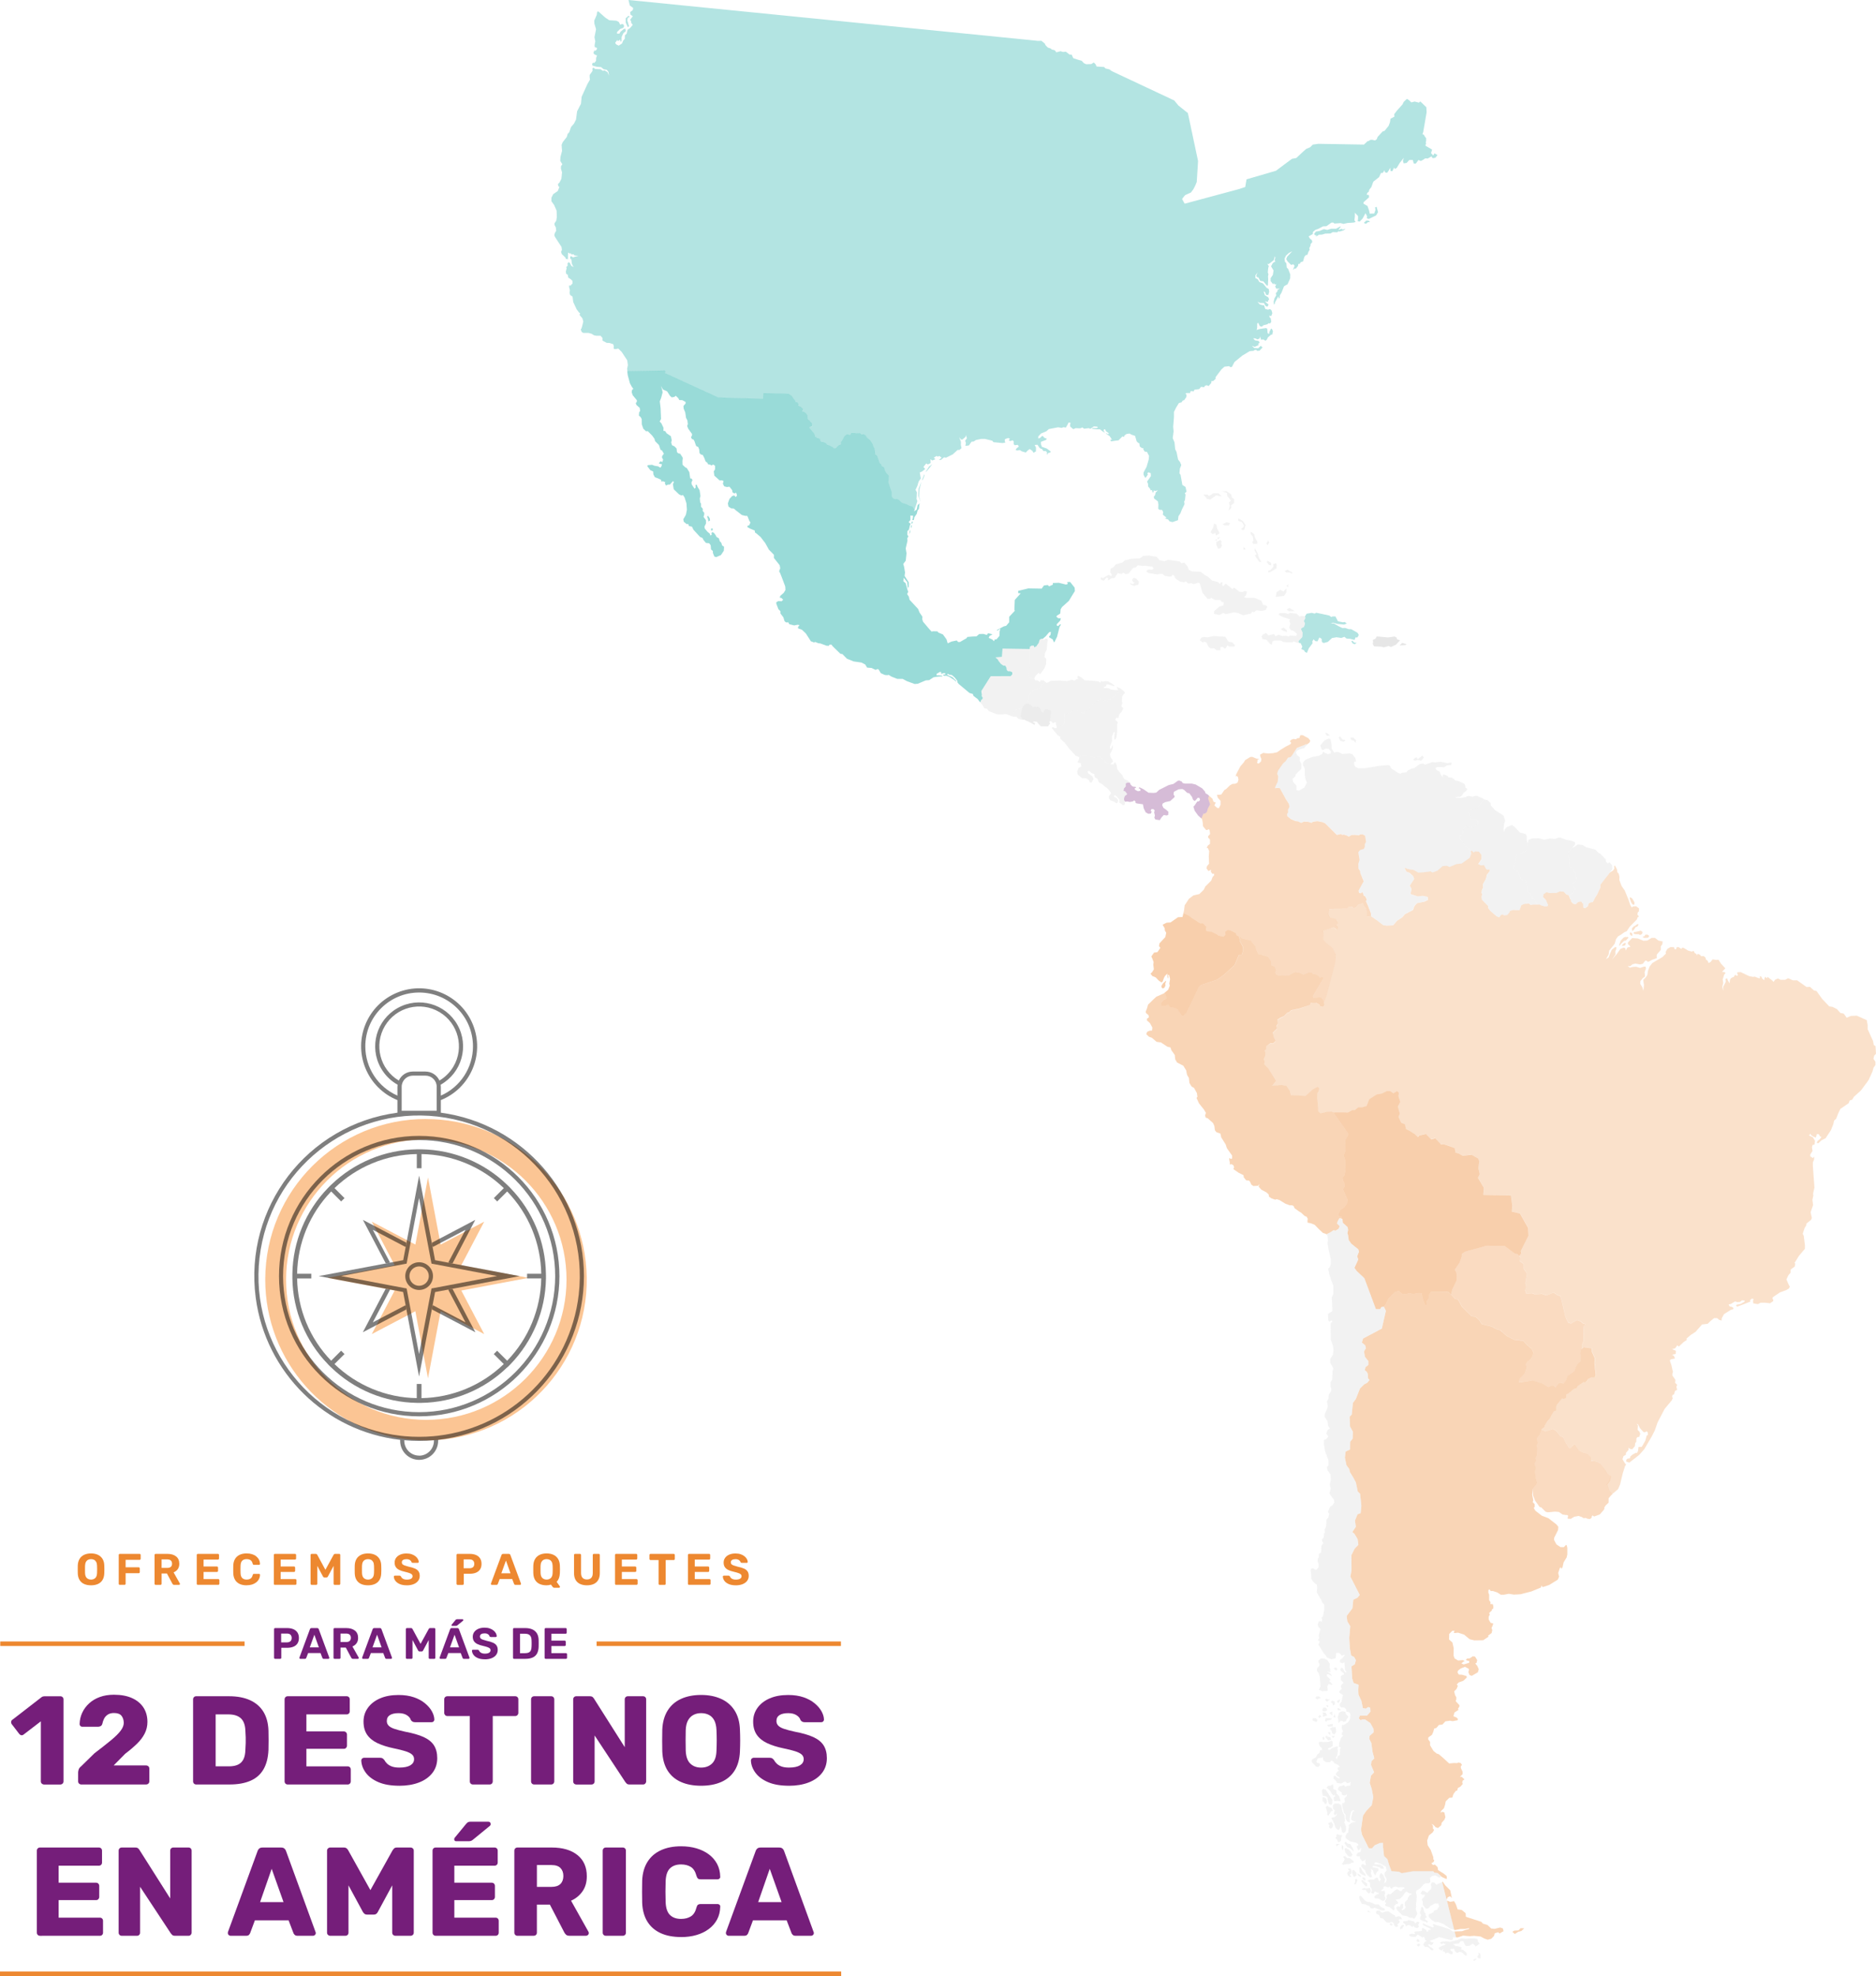 <svg xmlns="http://www.w3.org/2000/svg" id="Capa_1" data-name="Capa 1" viewBox="0 0 1058.44 1114.79"><defs><style>      .cls-1, .cls-2, .cls-3, .cls-4, .cls-5, .cls-6, .cls-7, .cls-8, .cls-9 {        isolation: isolate;      }      .cls-1, .cls-3, .cls-10, .cls-4, .cls-8 {        fill: #ed8830;      }      .cls-1, .cls-3, .cls-4, .cls-5, .cls-11, .cls-6, .cls-7, .cls-8, .cls-9 {        fill-rule: evenodd;      }      .cls-1, .cls-5 {        opacity: .4;      }      .cls-2, .cls-12 {        fill: #f88d2b;      }      .cls-2, .cls-13, .cls-7 {        opacity: .5;      }      .cls-3 {        opacity: .25;      }      .cls-4 {        opacity: .35;      }      .cls-5, .cls-9 {        fill: #00a59f;      }      .cls-11, .cls-7 {        fill: #e6e6e6;      }      .cls-6, .cls-8, .cls-9 {        opacity: .3;      }      .cls-6, .cls-14 {        fill: #751e7a;      }      .cls-15 {        fill: none;      }    </style></defs><g><g><path class="cls-10" d="m51.37,894.34c-1.52,0-2.82-.25-3.92-.75-1.1-.5-1.96-1.25-2.57-2.26-.62-1.01-.95-2.28-1-3.81-.02-.72-.02-1.43-.02-2.14s0-1.43.02-2.16c.05-1.5.39-2.76,1.01-3.78s1.49-1.79,2.6-2.31c1.11-.52,2.4-.77,3.88-.77s2.75.26,3.86.77c1.11.52,1.98,1.29,2.61,2.31s.97,2.29,1,3.78c.03.73.05,1.45.05,2.16s-.02,1.42-.05,2.14c-.05,1.53-.38,2.8-1,3.81s-1.47,1.76-2.57,2.26-2.4.75-3.9.75Zm0-3.22c.97,0,1.76-.3,2.39-.89s.95-1.54.99-2.83c.03-.73.05-1.42.05-2.06s-.02-1.32-.05-2.04c-.02-.87-.17-1.57-.47-2.12-.3-.55-.7-.95-1.19-1.21s-1.06-.39-1.71-.39-1.22.13-1.72.39-.9.66-1.19,1.21c-.29.55-.45,1.26-.49,2.12-.02.72-.02,1.39-.02,2.04s0,1.33.02,2.06c.05,1.3.38,2.24,1,2.83s1.42.89,2.4.89h-.01Z"></path><path class="cls-10" d="m67.61,894.09c-.18,0-.33-.06-.45-.17-.12-.12-.17-.27-.17-.45v-16.24c0-.18.06-.33.17-.45.12-.12.27-.17.45-.17h11.14c.18,0,.33.06.45.17.12.12.17.27.17.45v2.12c0,.18-.06.33-.17.45-.12.12-.27.17-.45.17h-7.87v4.22h7.37c.18,0,.33.06.45.17.12.12.17.27.17.45v2.12c0,.17-.06.31-.17.42-.12.12-.27.17-.45.17h-7.37v5.92c0,.18-.06.33-.18.45s-.27.17-.45.17h-2.65v.03Z"></path><path class="cls-10" d="m87.82,894.09c-.18,0-.33-.06-.45-.17-.12-.12-.17-.27-.17-.45v-16.24c0-.18.06-.33.17-.45.12-.12.27-.17.45-.17h6.62c2.08,0,3.72.48,4.92,1.44s1.8,2.34,1.8,4.13c0,1.22-.29,2.23-.87,3.05s-1.37,1.42-2.35,1.82l3.52,6.24c.05.1.07.19.07.28,0,.13-.05.25-.15.36s-.22.16-.37.16h-2.77c-.3,0-.52-.08-.67-.24s-.26-.3-.32-.44l-3.05-5.72h-3.02v5.77c0,.18-.06.33-.17.45-.12.12-.27.17-.45.17h-2.74Zm3.35-9.57h3.2c.92,0,1.59-.21,2.04-.62.44-.42.66-1,.66-1.75s-.22-1.34-.65-1.77-1.12-.65-2.05-.65h-3.2v4.8h0Z"></path></g><path class="cls-10" d="m111.63,894.09c-.18,0-.33-.06-.45-.17-.12-.12-.17-.27-.17-.45v-16.24c0-.18.06-.33.17-.45.12-.12.27-.17.45-.17h11.32c.18,0,.33.06.45.17.12.12.17.27.17.45v2c0,.17-.06.31-.17.42-.12.12-.27.17-.45.17h-8.09v3.92h7.54c.18,0,.33.06.45.17.12.12.17.27.17.45v1.85c0,.17-.06.31-.17.42-.12.12-.27.17-.45.17h-7.54v4.05h8.29c.18,0,.33.06.45.17.12.12.17.27.17.45v1.97c0,.18-.06.33-.17.45-.12.12-.27.17-.45.17h-11.52v.03Z"></path><g><path class="cls-10" d="m139.13,894.34c-1.57,0-2.89-.26-3.98-.79s-1.94-1.29-2.54-2.3c-.6-1.01-.93-2.24-1-3.68-.02-.68-.02-1.42-.02-2.2s0-1.53.02-2.25c.07-1.43.4-2.65,1.01-3.66.61-1.01,1.46-1.78,2.56-2.31,1.1-.53,2.41-.8,3.95-.8,1.12,0,2.13.14,3.05.42.92.28,1.71.69,2.37,1.22s1.18,1.16,1.55,1.87c.37.72.57,1.52.6,2.4,0,.15-.05.27-.16.38-.11.1-.24.15-.39.15h-2.85c-.2,0-.36-.05-.47-.15-.12-.1-.21-.27-.27-.5-.25-.98-.67-1.66-1.25-2.02-.58-.37-1.31-.55-2.17-.55-1.03,0-1.85.28-2.45.85-.6.57-.92,1.51-.97,2.82-.05,1.37-.05,2.76,0,4.2.05,1.32.38,2.26.97,2.82.6.57,1.42.85,2.45.85.87,0,1.59-.19,2.19-.56.59-.37,1-1.04,1.24-2.01.07-.25.16-.42.27-.51.12-.09.27-.14.47-.14h2.85c.15,0,.28.05.39.15.11.1.16.22.16.37-.03.88-.23,1.68-.6,2.4s-.88,1.34-1.55,1.87-1.46.94-2.37,1.22-1.93.42-3.05.42v.02Z"></path><path class="cls-10" d="m155.12,894.09c-.18,0-.33-.06-.45-.17-.12-.12-.17-.27-.17-.45v-16.24c0-.18.06-.33.17-.45.12-.12.27-.17.45-.17h11.32c.18,0,.33.06.45.17.12.12.17.27.17.45v2c0,.17-.06.31-.17.42-.12.12-.27.17-.45.17h-8.09v3.92h7.54c.18,0,.33.06.45.17.12.12.17.27.17.45v1.85c0,.17-.06.31-.17.42-.12.12-.27.17-.45.17h-7.54v4.05h8.29c.18,0,.33.06.45.17.12.12.17.27.17.45v1.97c0,.18-.06.33-.17.45-.12.12-.27.17-.45.17h-11.52v.03Z"></path><path class="cls-10" d="m175.85,894.09c-.17,0-.31-.06-.44-.17-.12-.12-.19-.27-.19-.45v-16.24c0-.18.06-.33.19-.45.12-.12.27-.17.44-.17h2.32c.25,0,.44.07.56.2s.21.23.26.3l4.6,8.47,4.65-8.47c.03-.07.11-.17.24-.3.12-.13.31-.2.56-.2h2.32c.18,0,.33.06.45.17.12.12.17.27.17.45v16.24c0,.18-.06.33-.17.45s-.27.17-.45.17h-2.55c-.17,0-.31-.06-.42-.17-.12-.12-.18-.27-.18-.45v-10.09l-3.17,5.95c-.08.15-.19.28-.32.4s-.31.17-.52.17h-1.17c-.22,0-.39-.06-.52-.17-.13-.12-.24-.25-.32-.4l-3.17-5.95v10.09c0,.18-.06.33-.17.45-.12.12-.26.17-.42.17h-2.58Z"></path><path class="cls-10" d="m207.63,894.34c-1.52,0-2.82-.25-3.92-.75-1.1-.5-1.96-1.25-2.57-2.26-.62-1.01-.95-2.28-1-3.81-.02-.72-.02-1.43-.02-2.14s0-1.43.02-2.16c.05-1.5.39-2.76,1.01-3.78s1.49-1.79,2.6-2.31,2.4-.77,3.88-.77,2.75.26,3.86.77c1.11.52,1.98,1.29,2.61,2.31s.97,2.29,1,3.78c.03.73.05,1.45.05,2.16s-.02,1.42-.05,2.14c-.05,1.53-.38,2.8-1,3.81s-1.47,1.76-2.57,2.26-2.4.75-3.9.75Zm0-3.22c.97,0,1.76-.3,2.39-.89s.95-1.54.99-2.83c.03-.73.05-1.42.05-2.06s-.02-1.32-.05-2.04c-.02-.87-.17-1.57-.47-2.12s-.7-.95-1.19-1.21-1.06-.39-1.71-.39-1.22.13-1.72.39-.9.66-1.19,1.21c-.29.55-.45,1.26-.49,2.12-.02.72-.02,1.39-.02,2.04s0,1.33.02,2.06c.05,1.3.38,2.24,1,2.83s1.42.89,2.4.89h0Z"></path><path class="cls-10" d="m229.53,894.34c-1.6,0-2.94-.23-4.01-.7-1.07-.47-1.89-1.07-2.44-1.82s-.84-1.55-.87-2.4c0-.13.05-.25.15-.36.1-.11.23-.16.38-.16h2.67c.22,0,.38.05.5.14s.22.2.32.34c.12.28.3.56.56.83s.61.49,1.06.66c.45.18,1.01.26,1.67.26,1.08,0,1.89-.17,2.44-.52.54-.35.81-.82.81-1.42,0-.43-.15-.78-.44-1.05-.29-.27-.75-.51-1.37-.72-.62-.22-1.45-.45-2.49-.7-1.25-.27-2.31-.61-3.19-1.04-.87-.42-1.53-.97-1.97-1.65-.44-.67-.66-1.51-.66-2.51s.27-1.89.82-2.66c.55-.77,1.32-1.38,2.32-1.82s2.19-.66,3.57-.66c1.12,0,2.1.15,2.96.45s1.57.69,2.15,1.17c.57.48,1.01,1,1.31,1.55s.46,1.08.47,1.6c0,.13-.05.25-.15.36-.1.11-.23.16-.38.16h-2.8c-.17,0-.32-.03-.45-.1-.13-.07-.24-.18-.32-.35-.1-.43-.4-.81-.89-1.14-.49-.32-1.13-.49-1.91-.49s-1.46.15-1.94.45-.71.76-.71,1.37c0,.4.12.74.36,1.01s.65.52,1.22.72c.57.21,1.34.44,2.29.69,1.46.3,2.66.66,3.57,1.07s1.59.95,2.02,1.61c.43.66.65,1.49.65,2.49,0,1.12-.31,2.07-.94,2.87-.62.8-1.48,1.41-2.57,1.84-1.09.42-2.36.64-3.81.64h.04Z"></path></g><path class="cls-10" d="m258.19,894.09c-.18,0-.33-.06-.45-.17-.12-.12-.17-.27-.17-.45v-16.24c0-.18.06-.33.17-.45.12-.12.27-.17.45-.17h6.82c1.35,0,2.52.21,3.51.62.99.42,1.77,1.04,2.32,1.89.56.84.84,1.89.84,3.13s-.28,2.31-.84,3.14c-.56.82-1.33,1.44-2.32,1.84-.99.4-2.16.6-3.51.6h-3.35v5.65c0,.18-.06.33-.17.45-.12.12-.27.17-.45.17h-2.85,0Zm3.4-9.37h3.3c.85,0,1.51-.21,1.99-.62.47-.42.71-1.04.71-1.87,0-.73-.21-1.33-.64-1.8-.42-.47-1.11-.7-2.06-.7h-3.3v5h0Z"></path><path class="cls-10" d="m277.49,894.09c-.15,0-.27-.05-.37-.16s-.15-.23-.15-.36c0-.08,0-.16.02-.22l5.95-16.06c.05-.18.15-.34.3-.47.15-.13.36-.2.62-.2h3.2c.27,0,.47.07.62.2s.25.29.3.47l5.95,16.06c.02.07.02.14.02.22,0,.13-.05.25-.15.36s-.22.16-.37.16h-2.6c-.25,0-.43-.06-.55-.17-.12-.12-.19-.22-.23-.33l-1.07-2.8h-7.04l-1.07,2.8c-.03.1-.11.21-.23.33-.12.12-.3.17-.55.17h-2.6,0Zm5.37-6.52h5.17l-2.57-7.19-2.6,7.19Z"></path><g><path class="cls-10" d="m312.66,895.71c-.25,0-.45-.07-.59-.21-.14-.14-.25-.26-.34-.36l-.9-1.2c-.72.27-1.53.4-2.45.4-1.52,0-2.82-.25-3.92-.75s-1.95-1.25-2.56-2.26-.95-2.28-1.01-3.81c-.02-.72-.02-1.43-.02-2.14s0-1.43.02-2.16c.07-1.5.41-2.76,1.04-3.78.62-1.02,1.49-1.79,2.6-2.31,1.11-.52,2.39-.77,3.86-.77s2.75.26,3.86.77c1.11.52,1.98,1.29,2.61,2.31.63,1.02.97,2.29,1.02,3.78.03.73.05,1.45.05,2.16s-.02,1.42-.05,2.14c-.1,2.13-.71,3.75-1.82,4.87l1.8,2.55s.03.05.05.1.02.1.02.15c.02.13-.02.25-.12.36s-.22.16-.37.16h-2.78Zm-4.27-4.6c.98,0,1.78-.3,2.4-.89s.95-1.54,1-2.83c.03-.73.05-1.42.05-2.06s-.02-1.32-.05-2.04c-.03-.87-.2-1.57-.49-2.12-.29-.55-.69-.95-1.19-1.21s-1.07-.39-1.72-.39-1.2.13-1.7.39-.9.66-1.2,1.21c-.3.55-.47,1.26-.5,2.12-.02.72-.02,1.39-.02,2.04s0,1.33.02,2.06c.05,1.3.39,2.24,1.01,2.83s1.42.89,2.39.89Z"></path><path class="cls-10" d="m331.17,894.34c-1.47,0-2.75-.25-3.85-.74s-1.95-1.25-2.55-2.27c-.6-1.02-.9-2.33-.9-3.91v-10.19c0-.18.06-.33.17-.45.12-.12.27-.17.45-.17h2.72c.18,0,.33.06.45.17.12.12.17.27.17.45v10.17c0,1.23.29,2.15.87,2.75s1.4.9,2.45.9,1.84-.3,2.42-.9c.58-.6.87-1.51.87-2.75v-10.17c0-.18.06-.33.19-.45.12-.12.27-.17.44-.17h2.75c.17,0,.31.06.42.17.12.12.18.27.18.45v10.19c0,1.58-.3,2.89-.9,3.91-.6,1.02-1.44,1.78-2.52,2.27s-2.37.74-3.85.74h.02Z"></path><path class="cls-10" d="m347.61,894.09c-.18,0-.33-.06-.45-.17-.12-.12-.17-.27-.17-.45v-16.24c0-.18.06-.33.17-.45.12-.12.27-.17.45-.17h11.32c.18,0,.33.06.45.17.12.12.17.27.17.45v2c0,.17-.06.31-.17.42-.12.12-.27.17-.45.17h-8.09v3.92h7.54c.18,0,.33.06.45.17.12.12.17.27.17.45v1.85c0,.17-.06.31-.17.42-.12.12-.27.17-.45.17h-7.54v4.05h8.29c.18,0,.33.06.45.17.12.12.17.27.17.45v1.97c0,.18-.06.33-.17.45-.12.12-.27.17-.45.17h-11.52v.03Z"></path><path class="cls-10" d="m372.19,894.09c-.18,0-.33-.06-.45-.17s-.17-.27-.17-.45v-13.39h-4.55c-.17,0-.31-.06-.42-.17-.12-.12-.18-.26-.18-.42v-2.25c0-.18.06-.33.18-.45s.26-.17.42-.17h13.09c.18,0,.33.06.45.17.12.12.17.27.17.45v2.25c0,.17-.06.31-.17.42-.12.12-.27.17-.45.17h-4.52v13.39c0,.18-.06.33-.17.45-.12.12-.27.17-.45.17h-2.78Z"></path><path class="cls-10" d="m388.75,894.09c-.18,0-.33-.06-.45-.17-.12-.12-.17-.27-.17-.45v-16.24c0-.18.06-.33.17-.45.12-.12.27-.17.45-.17h11.32c.18,0,.33.06.45.17.12.12.17.27.17.45v2c0,.17-.06.31-.17.42-.12.12-.27.17-.45.17h-8.09v3.92h7.54c.18,0,.33.06.45.17.12.12.17.27.17.45v1.85c0,.17-.06.31-.17.42-.12.12-.27.17-.45.17h-7.54v4.05h8.29c.18,0,.33.06.45.17.12.12.17.27.17.45v1.97c0,.18-.06.33-.17.45-.12.12-.27.17-.45.17h-11.52v.03Z"></path><path class="cls-10" d="m415.15,894.34c-1.6,0-2.94-.23-4.01-.7-1.07-.47-1.89-1.07-2.44-1.82s-.84-1.55-.87-2.4c0-.13.05-.25.15-.36s.23-.16.38-.16h2.67c.22,0,.38.05.5.14s.22.2.32.34c.12.28.3.56.56.83s.61.49,1.06.66c.45.18,1.01.26,1.67.26,1.08,0,1.89-.17,2.44-.52.54-.35.81-.82.81-1.42,0-.43-.15-.78-.44-1.05-.29-.27-.75-.51-1.37-.72-.62-.22-1.45-.45-2.49-.7-1.25-.27-2.31-.61-3.19-1.04-.87-.42-1.53-.97-1.97-1.65-.44-.67-.66-1.51-.66-2.51s.27-1.89.82-2.66c.55-.77,1.32-1.38,2.32-1.82s2.19-.66,3.57-.66c1.12,0,2.1.15,2.96.45s1.57.69,2.15,1.17c.57.48,1.01,1,1.31,1.55s.46,1.08.47,1.6c0,.13-.05.25-.15.36s-.23.16-.38.16h-2.8c-.17,0-.32-.03-.45-.1-.13-.07-.24-.18-.32-.35-.1-.43-.4-.81-.89-1.14-.49-.32-1.13-.49-1.91-.49s-1.46.15-1.94.45-.71.76-.71,1.37c0,.4.12.74.36,1.01s.65.52,1.22.72c.57.21,1.34.44,2.29.69,1.46.3,2.66.66,3.57,1.07s1.59.95,2.02,1.61.65,1.49.65,2.49c0,1.12-.31,2.07-.94,2.87-.62.8-1.48,1.41-2.57,1.84-1.09.42-2.36.64-3.81.64h.04Z"></path></g></g><g><path class="cls-14" d="m155.25,935.83c-.18,0-.33-.06-.45-.17-.12-.12-.17-.26-.17-.45v-16.12c0-.18.06-.33.17-.45.12-.12.26-.17.45-.17h6.77c1.34,0,2.5.21,3.48.62s1.75,1.04,2.31,1.87c.55.83.83,1.87.83,3.11s-.28,2.29-.83,3.11-1.32,1.43-2.31,1.82c-.98.4-2.15.6-3.48.6h-3.32v5.6c0,.18-.06.33-.17.45s-.26.17-.45.17h-2.83Zm3.37-9.3h3.27c.84,0,1.5-.21,1.97-.62s.71-1.03.71-1.86c0-.73-.21-1.32-.63-1.79-.42-.46-1.1-.69-2.05-.69h-3.27v4.96h0Z"></path><g><path class="cls-14" d="m169.45,935.83c-.15,0-.27-.05-.37-.16s-.15-.23-.15-.36c0-.08,0-.16.02-.22l5.9-15.95c.05-.18.15-.34.3-.47.15-.13.36-.2.62-.2h3.17c.26,0,.47.07.62.2s.25.29.3.47l5.9,15.95c.02.07.02.14.02.22,0,.13-.05.25-.15.36s-.22.16-.37.16h-2.58c-.25,0-.43-.06-.55-.17-.12-.12-.19-.22-.22-.32l-1.07-2.78h-6.99l-1.07,2.78c-.03.1-.11.21-.22.32s-.3.17-.55.17h-2.58.02Zm5.33-6.47h5.13l-2.55-7.14-2.58,7.14Z"></path><path class="cls-14" d="m188.79,935.83c-.18,0-.33-.06-.45-.17-.12-.12-.17-.26-.17-.45v-16.12c0-.18.06-.33.17-.45.12-.12.26-.17.45-.17h6.57c2.07,0,3.69.48,4.89,1.43,1.19.95,1.79,2.32,1.79,4.1,0,1.21-.29,2.22-.87,3.03-.58.81-1.36,1.41-2.33,1.81l3.5,6.2c.05.1.07.19.07.27,0,.13-.05.25-.15.36-.1.11-.22.16-.37.16h-2.75c-.3,0-.52-.08-.67-.24s-.26-.3-.32-.43l-3.03-5.68h-3v5.73c0,.18-.06.33-.17.45s-.26.17-.45.17h-2.71Zm3.32-9.5h3.17c.91,0,1.58-.21,2.02-.62s.66-.99.66-1.74-.22-1.33-.65-1.76-1.11-.64-2.03-.64h-3.17v4.76h0Z"></path></g><path class="cls-14" d="m204.84,935.83c-.15,0-.27-.05-.37-.16s-.15-.23-.15-.36c0-.08,0-.16.02-.22l5.9-15.95c.05-.18.15-.34.3-.47.15-.13.36-.2.62-.2h3.17c.26,0,.47.07.62.2s.25.29.3.47l5.9,15.95c.02.07.02.14.02.22,0,.13-.05.25-.15.36s-.22.16-.37.16h-2.58c-.25,0-.43-.06-.55-.17-.12-.12-.19-.22-.22-.32l-1.07-2.78h-6.99l-1.07,2.78c-.03.1-.11.21-.22.32s-.3.17-.55.17h-2.58.02Zm5.33-6.47h5.13l-2.55-7.14-2.58,7.14Z"></path><path class="cls-14" d="m229.59,935.83c-.17,0-.31-.06-.43-.17-.12-.12-.19-.26-.19-.45v-16.12c0-.18.06-.33.19-.45.12-.12.27-.17.43-.17h2.31c.25,0,.43.07.56.2.12.13.21.23.26.3l4.56,8.41,4.61-8.41c.03-.07.11-.17.24-.3.12-.13.31-.2.56-.2h2.31c.18,0,.33.06.45.17.12.12.17.26.17.45v16.12c0,.18-.06.33-.17.45-.12.12-.26.17-.45.17h-2.53c-.17,0-.31-.06-.42-.17-.12-.12-.17-.26-.17-.45v-10.02l-3.15,5.9c-.08.15-.19.28-.32.4s-.31.17-.52.17h-1.17c-.21,0-.39-.06-.52-.17s-.24-.25-.32-.4l-3.15-5.9v10.02c0,.18-.06.33-.17.45-.12.12-.26.17-.42.17h-2.55Z"></path><path class="cls-14" d="m248.55,935.83c-.15,0-.27-.05-.37-.16s-.15-.23-.15-.36c0-.08,0-.16.02-.22l5.9-15.95c.05-.18.15-.34.3-.47.15-.13.36-.2.62-.2h3.17c.26,0,.47.07.62.2s.25.29.3.47l5.9,15.95c.02.07.02.14.02.22,0,.13-.05.25-.15.36s-.22.16-.37.16h-2.58c-.25,0-.43-.06-.55-.17-.12-.12-.19-.22-.22-.32l-1.07-2.78h-6.99l-1.07,2.78c-.03.1-.11.21-.22.32s-.3.17-.55.17h-2.58.02Zm5.33-6.47h5.13l-2.55-7.14-2.58,7.14h0Zm1.26-12.13c-.26,0-.4-.13-.4-.4,0-.13.04-.24.12-.32l2.11-2.55c.15-.2.29-.33.41-.38s.29-.09.51-.09h3.05c.31,0,.47.17.47.5,0,.12-.04.21-.12.3l-3.2,2.6c-.13.12-.26.2-.4.26-.13.06-.31.09-.52.09h-2.03Z"></path><g><path class="cls-14" d="m273.55,936.08c-1.59,0-2.91-.23-3.98-.69s-1.87-1.07-2.42-1.81c-.55-.74-.83-1.54-.87-2.38,0-.13.05-.25.15-.36s.22-.16.37-.16h2.65c.21,0,.38.05.5.14s.22.2.32.33c.12.28.3.55.56.82.26.26.61.48,1.05.66.45.17,1,.26,1.66.26,1.07,0,1.88-.17,2.42-.52.54-.35.81-.82.81-1.41,0-.43-.14-.78-.43-1.04-.29-.26-.74-.5-1.36-.72s-1.44-.45-2.47-.69c-1.24-.26-2.29-.61-3.16-1.03-.87-.42-1.52-.97-1.96-1.64s-.66-1.5-.66-2.49.27-1.87.82-2.64c.55-.77,1.31-1.37,2.31-1.81.99-.44,2.17-.66,3.55-.66,1.11,0,2.09.15,2.94.45s1.56.69,2.13,1.17,1,.99,1.3,1.54c.3.54.45,1.07.47,1.59,0,.13-.05.25-.15.36s-.22.16-.37.16h-2.78c-.17,0-.31-.03-.45-.1-.13-.07-.24-.18-.32-.35-.1-.43-.39-.81-.88-1.13s-1.12-.48-1.9-.48-1.45.15-1.92.45-.71.75-.71,1.36c0,.4.12.73.36,1s.64.51,1.21.72c.57.21,1.33.43,2.27.68,1.45.3,2.64.65,3.55,1.07.91.41,1.58.95,2.01,1.6.43.65.64,1.48.64,2.47,0,1.11-.31,2.06-.93,2.85s-1.47,1.4-2.55,1.82-2.34.63-3.78.63v-.02Z"></path><path class="cls-14" d="m290.06,935.83c-.18,0-.33-.06-.45-.17-.12-.12-.17-.26-.17-.45v-16.12c0-.18.06-.33.17-.45.12-.12.26-.17.45-.17h6.23c1.65,0,3.03.26,4.14.78,1.11.52,1.95,1.28,2.54,2.28s.9,2.24.93,3.71c.02.73.02,1.36.02,1.91s0,1.17-.02,1.88c-.05,1.54-.36,2.81-.92,3.82-.56,1.01-1.39,1.76-2.48,2.24s-2.46.73-4.09.73h-6.35Zm3.32-3.2h2.9c.83,0,1.5-.12,2.03-.37s.92-.64,1.18-1.18.39-1.24.41-2.1c.02-.48.03-.91.04-1.29v-1.14c0-.38-.02-.8-.04-1.26-.03-1.24-.35-2.15-.95-2.74-.6-.59-1.53-.88-2.79-.88h-2.78v10.96h0Z"></path><path class="cls-14" d="m307.89,935.83c-.18,0-.33-.06-.45-.17-.12-.12-.17-.26-.17-.45v-16.12c0-.18.06-.33.17-.45.12-.12.26-.17.45-.17h11.23c.18,0,.33.06.45.17.12.12.17.26.17.45v1.98c0,.17-.06.31-.17.42-.12.12-.27.17-.45.17h-8.04v3.89h7.49c.18,0,.33.06.45.17.12.12.17.26.17.45v1.84c0,.17-.06.31-.17.42-.12.12-.26.17-.45.17h-7.49v4.02h8.23c.18,0,.33.06.45.17.12.12.17.26.17.45v1.96c0,.18-.06.33-.17.45-.12.12-.26.17-.45.17h-11.43,0Z"></path></g></g><g><g><path class="cls-14" d="m24.81,1006.71c-.47,0-.89-.17-1.24-.5-.36-.33-.53-.76-.53-1.28v-33.85l-9.74,7.47c-.43.33-.87.45-1.32.36s-.84-.36-1.17-.78l-4.2-5.48c-.28-.43-.39-.89-.32-1.39.07-.5.34-.89.82-1.17l16.36-12.66c.28-.19.56-.32.82-.39s.56-.11.89-.11h8.89c.47,0,.89.17,1.24.5.36.33.53.76.53,1.28v46.23c0,.52-.18.95-.53,1.28-.36.33-.77.5-1.24.5h-9.26Z"></path><path class="cls-14" d="m45.93,1006.71c-.52,0-.96-.17-1.32-.5s-.53-.76-.53-1.28v-5.05c0-.33.09-.84.28-1.53s.69-1.34,1.49-1.96l7.4-7.25c3.79-2.89,6.91-5.35,9.35-7.36s4.25-3.8,5.44-5.37c1.18-1.56,1.78-3.03,1.78-4.41,0-1.61-.42-2.95-1.24-4.02-.83-1.07-2.27-1.6-4.3-1.6-1.38,0-2.52.3-3.45.89-.92.59-1.62,1.36-2.1,2.31-.47.95-.81,1.92-1,2.92-.19.62-.51,1.04-.96,1.28-.45.24-.94.36-1.46.36h-8.89c-.43,0-.78-.14-1.07-.43-.28-.28-.43-.64-.43-1.07.05-2.28.53-4.41,1.46-6.4.92-1.99,2.23-3.76,3.91-5.3s3.7-2.74,6.04-3.59c2.35-.85,4.99-1.28,7.93-1.28,4.03,0,7.46.64,10.28,1.92,2.82,1.28,4.97,3.07,6.44,5.37s2.2,4.99,2.2,8.07c0,2.32-.51,4.49-1.53,6.51s-2.47,3.94-4.34,5.76c-1.87,1.83-4.09,3.71-6.65,5.65l-6.54,6.61h18.28c.52,0,.96.17,1.32.5s.53.76.53,1.28v7.18c0,.52-.18.95-.53,1.28-.36.33-.79.5-1.32.5h-36.48,0Z"></path><path class="cls-14" d="m110.72,1006.71c-.52,0-.95-.17-1.28-.5s-.5-.76-.5-1.28v-46.23c0-.52.17-.95.5-1.28s.76-.5,1.28-.5h18.49c4.65,0,8.61.75,11.88,2.24s5.78,3.67,7.54,6.54c1.75,2.87,2.7,6.41,2.84,10.63.05,2.09.07,3.91.07,5.48s-.02,3.37-.07,5.4c-.19,4.41-1.13,8.06-2.81,10.95s-4.12,5.04-7.33,6.44-7.12,2.1-11.77,2.1h-18.85.01Zm10.95-10.24h7.54c2.04,0,3.73-.32,5.08-.96s2.37-1.65,3.06-3.02c.69-1.38,1.05-3.18,1.1-5.41.09-1.38.15-2.61.18-3.7.02-1.09.02-2.18,0-3.27s-.08-2.3-.18-3.63c-.1-3.22-.94-5.58-2.52-7.08-1.59-1.49-3.95-2.24-7.08-2.24h-7.18v29.3h0Z"></path><path class="cls-14" d="m162.35,1006.71c-.52,0-.95-.17-1.28-.5s-.5-.76-.5-1.28v-46.23c0-.52.17-.95.5-1.28s.76-.5,1.28-.5h33.21c.52,0,.95.17,1.28.5s.5.76.5,1.28v6.69c0,.52-.17.95-.5,1.28s-.76.5-1.28.5h-22.69v9.6h21.12c.52,0,.95.18,1.28.53.33.36.5.79.5,1.32v6.19c0,.47-.17.89-.5,1.25s-.76.53-1.28.53h-21.12v9.89h23.26c.52,0,.95.17,1.28.5s.5.76.5,1.28v6.68c0,.52-.17.95-.5,1.28s-.76.5-1.28.5h-33.78,0Z"></path></g><path class="cls-14" d="m225.31,1007.42c-4.74,0-8.68-.68-11.81-2.03-3.13-1.35-5.5-3.12-7.11-5.3s-2.47-4.5-2.56-6.97c0-.38.15-.72.46-1.03.31-.31.68-.46,1.1-.46h8.96c.66,0,1.17.12,1.53.36s.68.55.96.92c.38.71.91,1.4,1.6,2.06s1.59,1.2,2.7,1.6c1.11.4,2.5.6,4.16.6,2.75,0,4.82-.43,6.22-1.28,1.4-.85,2.1-2.01,2.1-3.48,0-1.04-.38-1.91-1.14-2.6s-1.98-1.3-3.66-1.85c-1.68-.54-3.92-1.1-6.72-1.67-3.6-.76-6.67-1.74-9.21-2.95-2.54-1.21-4.47-2.8-5.8-4.76-1.33-1.97-1.99-4.42-1.99-7.36s.82-5.48,2.45-7.75c1.64-2.28,3.92-4.05,6.86-5.33s6.42-1.92,10.45-1.92c3.27,0,6.15.43,8.64,1.28,2.49.85,4.59,1.99,6.29,3.41,1.71,1.42,3,2.93,3.88,4.52s1.34,3.14,1.39,4.66c0,.38-.14.72-.43,1.03-.28.31-.64.46-1.07.46h-9.39c-.52,0-.97-.09-1.35-.29-.38-.19-.71-.5-1-.92-.28-1.04-1.03-1.96-2.24-2.74-1.21-.78-2.79-1.17-4.73-1.17-2.09,0-3.71.37-4.87,1.1-1.16.74-1.74,1.86-1.74,3.38,0,.95.32,1.78.96,2.49s1.71,1.33,3.2,1.85c1.49.52,3.54,1.07,6.15,1.64,4.31.81,7.8,1.81,10.46,3.02,2.65,1.21,4.6,2.77,5.83,4.69s1.85,4.33,1.85,7.22c0,3.22-.91,6.01-2.74,8.36s-4.35,4.14-7.57,5.37-6.92,1.85-11.09,1.85h.02Z"></path><g><path class="cls-14" d="m266.85,1006.71c-.52,0-.95-.17-1.28-.5s-.5-.76-.5-1.28v-36.84h-12.66c-.52,0-.95-.18-1.28-.53-.33-.36-.5-.77-.5-1.25v-7.61c0-.52.17-.95.5-1.28s.76-.5,1.28-.5h38.26c.52,0,.95.17,1.28.5s.5.76.5,1.28v7.61c0,.47-.17.89-.5,1.25s-.76.53-1.28.53h-12.66v36.84c0,.52-.17.95-.5,1.28s-.76.5-1.28.5h-9.39.01Z"></path><path class="cls-14" d="m301.41,1006.71c-.52,0-.95-.17-1.28-.5s-.5-.76-.5-1.28v-46.23c0-.52.17-.95.5-1.28s.76-.5,1.28-.5h9.53c.52,0,.95.17,1.28.5s.5.76.5,1.28v46.23c0,.52-.17.95-.5,1.28s-.76.5-1.28.5h-9.53Z"></path><path class="cls-14" d="m325.17,1006.71c-.52,0-.95-.17-1.28-.5s-.5-.76-.5-1.28v-46.23c0-.52.17-.95.5-1.28s.76-.5,1.28-.5h7.54c.81,0,1.39.18,1.74.53.36.36.58.63.68.82l17.35,27.38v-26.95c0-.52.17-.95.5-1.28s.76-.5,1.28-.5h8.53c.52,0,.95.17,1.28.5s.5.76.5,1.28v46.23c0,.47-.17.89-.5,1.25s-.76.53-1.28.53h-7.61c-.76,0-1.32-.19-1.67-.57-.36-.38-.58-.64-.68-.78l-17.35-26.31v25.89c0,.52-.17.95-.5,1.28s-.76.5-1.28.5h-8.53Z"></path><path class="cls-14" d="m395.57,1007.42c-4.36,0-8.16-.71-11.38-2.13s-5.74-3.57-7.54-6.44c-1.8-2.87-2.8-6.46-2.99-10.78-.05-2.04-.07-4.08-.07-6.12s.02-4.1.07-6.19c.19-4.27,1.2-7.86,3.02-10.77,1.82-2.92,4.35-5.11,7.57-6.58,3.22-1.47,6.99-2.21,11.31-2.21s8.02.74,11.27,2.21c3.25,1.47,5.8,3.66,7.65,6.58s2.84,6.51,2.99,10.77c.09,2.09.14,4.15.14,6.19s-.05,4.08-.14,6.12c-.19,4.32-1.19,7.91-2.99,10.78-1.8,2.87-4.31,5.01-7.54,6.44-3.22,1.42-7.02,2.13-11.38,2.13h.01Zm0-10.24c2.51,0,4.56-.76,6.15-2.28s2.43-3.94,2.52-7.25c.09-2.08.14-4.05.14-5.9s-.05-3.77-.14-5.76c-.1-2.23-.51-4.04-1.24-5.44-.74-1.4-1.74-2.43-3.02-3.09-1.28-.66-2.75-1-4.41-1s-3.06.33-4.34,1-2.3,1.7-3.06,3.09c-.76,1.4-1.19,3.21-1.28,5.44-.05,1.99-.07,3.91-.07,5.76s.02,3.82.07,5.9c.14,3.32,1,5.74,2.56,7.25,1.56,1.52,3.6,2.28,6.12,2.28Z"></path><path class="cls-14" d="m445.14,1007.42c-4.74,0-8.68-.68-11.81-2.03-3.13-1.35-5.5-3.12-7.11-5.3s-2.47-4.5-2.56-6.97c0-.38.15-.72.46-1.03.31-.31.68-.46,1.1-.46h8.96c.66,0,1.17.12,1.53.36s.68.55.96.92c.38.71.91,1.4,1.6,2.06s1.59,1.2,2.7,1.6c1.11.4,2.5.6,4.16.6,2.75,0,4.82-.43,6.22-1.28,1.4-.85,2.1-2.01,2.1-3.48,0-1.04-.38-1.91-1.14-2.6s-1.98-1.3-3.66-1.85c-1.68-.54-3.92-1.1-6.72-1.67-3.6-.76-6.67-1.74-9.21-2.95-2.54-1.21-4.47-2.8-5.8-4.76-1.33-1.97-1.99-4.42-1.99-7.36s.82-5.48,2.45-7.75c1.64-2.28,3.92-4.05,6.86-5.33,2.94-1.28,6.42-1.92,10.45-1.92,3.27,0,6.15.43,8.64,1.28,2.49.85,4.59,1.99,6.29,3.41,1.71,1.42,3,2.93,3.88,4.52s1.34,3.14,1.39,4.66c0,.38-.14.72-.43,1.03-.28.31-.64.46-1.07.46h-9.39c-.52,0-.97-.09-1.35-.29-.38-.19-.71-.5-1-.92-.28-1.04-1.03-1.96-2.24-2.74-1.21-.78-2.79-1.17-4.73-1.17-2.09,0-3.71.37-4.87,1.1-1.16.74-1.74,1.86-1.74,3.38,0,.95.32,1.78.96,2.49s1.71,1.33,3.2,1.85c1.49.52,3.54,1.07,6.15,1.64,4.31.81,7.8,1.81,10.46,3.02,2.65,1.21,4.6,2.77,5.83,4.69,1.23,1.92,1.85,4.33,1.85,7.22,0,3.22-.91,6.01-2.74,8.36s-4.35,4.14-7.57,5.37-6.92,1.85-11.09,1.85h.02Z"></path></g><g><path class="cls-14" d="m22.57,1092.06c-.52,0-.95-.17-1.28-.5s-.5-.76-.5-1.28v-46.23c0-.52.17-.95.5-1.28.33-.33.76-.5,1.28-.5h33.21c.52,0,.95.17,1.28.5.33.33.5.76.5,1.28v6.69c0,.52-.17.95-.5,1.28-.33.33-.76.5-1.28.5h-22.69v9.6h21.12c.52,0,.95.18,1.28.53.33.36.5.79.5,1.32v6.19c0,.47-.17.89-.5,1.25s-.76.53-1.28.53h-21.12v9.89h23.26c.52,0,.95.17,1.28.5.33.33.5.76.5,1.28v6.68c0,.52-.17.95-.5,1.28-.33.33-.76.5-1.28.5H22.57Z"></path><path class="cls-14" d="m68.72,1092.06c-.52,0-.95-.17-1.28-.5s-.5-.76-.5-1.28v-46.23c0-.52.17-.95.5-1.28.33-.33.76-.5,1.28-.5h7.54c.81,0,1.39.18,1.74.53.36.36.58.63.68.82l17.35,27.38v-26.95c0-.52.17-.95.5-1.28.33-.33.76-.5,1.28-.5h8.53c.52,0,.95.17,1.28.5s.5.76.5,1.28v46.23c0,.47-.17.89-.5,1.25s-.76.53-1.28.53h-7.61c-.76,0-1.32-.19-1.67-.57-.36-.38-.58-.64-.68-.78l-17.35-26.31v25.89c0,.52-.17.95-.5,1.28-.33.33-.76.5-1.28.5h-8.53Z"></path></g><g><path class="cls-14" d="m130.03,1092.06c-.38,0-.72-.15-1.03-.46-.31-.31-.46-.65-.46-1.03,0-.24.02-.45.07-.64l16.71-45.66c.14-.52.44-.98.89-1.39.45-.4,1.08-.6,1.88-.6h10.53c.81,0,1.43.2,1.88.6.45.4.75.87.89,1.39l16.64,45.66c.09.19.14.4.14.64,0,.38-.15.72-.46,1.03-.31.31-.68.46-1.1.46h-8.75c-.71,0-1.24-.18-1.6-.53s-.58-.68-.68-.96l-2.77-7.25h-18.99l-2.7,7.25c-.1.28-.31.6-.64.96s-.9.53-1.71.53h-8.75.01Zm16.71-18.99h13.23l-6.69-18.78-6.54,18.78Z"></path><path class="cls-14" d="m186.29,1092.06c-.47,0-.89-.17-1.24-.5-.36-.33-.53-.76-.53-1.28v-46.23c0-.52.18-.95.53-1.28.36-.33.77-.5,1.24-.5h7.68c.76,0,1.34.2,1.74.6.4.4.65.72.75.96l12.52,22.47,12.52-22.47c.14-.24.39-.56.75-.96.36-.4.94-.6,1.74-.6h7.61c.52,0,.96.17,1.32.5s.53.76.53,1.28v46.23c0,.52-.18.95-.53,1.28-.36.33-.79.5-1.32.5h-8.46c-.52,0-.96-.17-1.32-.5s-.53-.76-.53-1.28v-26.67l-8.04,14.86c-.19.43-.47.81-.85,1.14s-.9.5-1.56.5h-3.7c-.66,0-1.19-.17-1.56-.5-.38-.33-.69-.71-.92-1.14l-8.04-14.86v26.67c0,.52-.17.95-.5,1.28-.33.33-.76.5-1.28.5h-8.55Z"></path><path class="cls-14" d="m245.82,1092.06c-.52,0-.95-.17-1.28-.5s-.5-.76-.5-1.28v-46.23c0-.52.17-.95.5-1.28.33-.33.76-.5,1.28-.5h33.21c.52,0,.95.17,1.28.5s.5.76.5,1.28v6.69c0,.52-.17.95-.5,1.28-.33.33-.76.5-1.28.5h-22.69v9.6h21.12c.52,0,.95.18,1.28.53.33.36.5.79.5,1.32v6.19c0,.47-.17.89-.5,1.25s-.76.53-1.28.53h-21.12v9.89h23.26c.52,0,.95.17,1.28.5s.5.76.5,1.28v6.68c0,.52-.17.95-.5,1.28-.33.33-.76.5-1.28.5h-33.78Zm11.59-53.34c-.76,0-1.14-.38-1.14-1.14,0-.38.12-.69.36-.92l6.26-7.61c.47-.57.88-.94,1.21-1.1.33-.17.81-.25,1.42-.25h9.96c.9,0,1.35.47,1.35,1.42,0,.33-.12.62-.36.85l-9.46,7.75c-.38.33-.76.58-1.14.75s-.9.25-1.56.25h-6.9Z"></path><path class="cls-14" d="m291.97,1092.06c-.52,0-.95-.17-1.28-.5s-.5-.76-.5-1.28v-46.23c0-.52.17-.95.5-1.28.33-.33.76-.5,1.28-.5h19.34c6.12,0,10.94,1.41,14.47,4.23s5.3,6.82,5.3,11.98c0,3.37-.82,6.21-2.45,8.53-1.64,2.32-3.78,4.08-6.44,5.26l9.81,17.5c.14.28.21.54.21.78,0,.38-.15.72-.46,1.03s-.68.46-1.1.46h-9.39c-.9,0-1.56-.22-1.99-.68-.43-.45-.74-.86-.92-1.24l-8.11-15.65h-7.33v15.79c0,.52-.17.95-.5,1.28s-.76.5-1.28.5h-9.17v.02Zm10.95-27.59h8.25c2.23,0,3.9-.54,5.01-1.64,1.11-1.09,1.67-2.58,1.67-4.48s-.53-3.34-1.6-4.48-2.76-1.71-5.08-1.71h-8.25v12.3h0Z"></path><path class="cls-14" d="m341.83,1092.06c-.52,0-.95-.17-1.28-.5s-.5-.76-.5-1.28v-46.23c0-.52.17-.95.5-1.28.33-.33.76-.5,1.28-.5h9.53c.52,0,.95.17,1.28.5s.5.76.5,1.28v46.23c0,.52-.17.95-.5,1.28-.33.33-.76.5-1.28.5h-9.53Z"></path></g><path class="cls-14" d="m384.3,1092.77c-4.5,0-8.36-.73-11.56-2.2s-5.69-3.63-7.47-6.47-2.76-6.38-2.95-10.6c-.05-1.94-.07-4.03-.07-6.26s.02-4.36.07-6.4c.19-4.12,1.18-7.62,2.99-10.49,1.8-2.87,4.31-5.05,7.54-6.54,3.22-1.49,7.04-2.24,11.45-2.24,3.13,0,6.02.39,8.68,1.17,2.65.78,4.98,1.92,6.97,3.41s3.54,3.3,4.66,5.41c1.11,2.11,1.69,4.49,1.74,7.15.05.43-.08.78-.39,1.07-.31.28-.68.43-1.1.43h-9.6c-.62,0-1.09-.13-1.42-.39-.33-.26-.62-.75-.85-1.46-.66-2.51-1.74-4.23-3.24-5.16s-3.33-1.39-5.51-1.39c-2.61,0-4.67.72-6.19,2.17-1.52,1.45-2.35,3.85-2.49,7.22-.14,3.89-.14,7.87,0,11.95.14,3.37.97,5.77,2.49,7.22s3.58,2.17,6.19,2.17c2.18,0,4.03-.47,5.55-1.42,1.52-.95,2.58-2.66,3.2-5.12.19-.71.46-1.2.82-1.46.36-.26.84-.39,1.46-.39h9.6c.43,0,.79.14,1.1.43.31.28.44.64.39,1.07-.05,2.66-.63,5.04-1.74,7.15s-2.67,3.91-4.66,5.41c-1.99,1.49-4.31,2.63-6.97,3.41s-5.55,1.17-8.68,1.17v-.02Z"></path><path class="cls-14" d="m411.04,1092.06c-.38,0-.72-.15-1.03-.46-.31-.31-.46-.65-.46-1.03,0-.24.02-.45.07-.64l16.71-45.66c.14-.52.44-.98.89-1.39.45-.4,1.08-.6,1.88-.6h10.53c.81,0,1.43.2,1.88.6s.75.87.89,1.39l16.64,45.66c.09.19.14.4.14.64,0,.38-.15.72-.46,1.03s-.68.46-1.1.46h-8.75c-.71,0-1.24-.18-1.6-.53s-.58-.68-.68-.96l-2.77-7.25h-18.99l-2.7,7.25c-.1.28-.31.6-.64.96-.33.36-.9.53-1.71.53h-8.75,0Zm16.71-18.99h13.23l-6.69-18.78-6.54,18.78Z"></path></g><path class="cls-3" d="m915.01,533.51l.68-.9,1.21-.76.41.41-.48,1.12-1.31.26-.51-.13h0Zm-1.59-.07l.67-.16.29-.64,1.94-1.88.93-.09,1.49-1.57-.38-.64-.64.19-.79-.09-.83.35-1.66,1.69-1,2.84h-.02,0Zm7.58-6.29l-.22-.72-1.08-.52-.16,1,.51.77.89.29.06-.84v.02h0Zm0-1.78l-.32-1.56,1-1.13.89-.44,1.18-.89.8.13-.74,1.24-1,.32-.86,1.34-1,1h.05Zm.63,1.18l.8.44,2.17.07.67.42,1.14-.55.35-1.11-1-.8-2.49.63-1.3.13-.36.77h.02Zm4.94,2.1l1.34-.57.38-.77,1.22-.06,1,.74-.64,1-2,.13-1.31-.49v.02h.01Zm-5.48-18.36l-.89-1.33-.7-2.23.25-.63,1.21.83,1.27,2.29-.19,1.2s-.83-.13-1-.13h.05Zm-7.83-17.48l-.73-.7-.28-1.72-1.09-2.1-.44.26.13,1.39-.7,1.08-2,1.34h0l-.11.1-.67,1-2.17,2.68-2.29,3v1.59l-1.69,3.67-1.44,2.33-1.08,2.14-1.53.26-.92.66-.35,1.44-1.56,1.15-1.05-.35-.07-2.34-.63-.28-.23-.73-1-.1-1.25.48-1,1.05-1.51-.26-1.22-1.36v-.86l-.48-.42-.56-1.43-.31-.84-1.2-.25-1.63-1.69-2.3-.09-1.68.76-3.67.16-2-.51-1.72,1.15-.29,1.59,1.62,1.6.42,1,.83,1.92-.32.66-1.5.07-2.23-.62-.54-.42h-3.76l-1.59.26-.7-.77-2.6.12-1.85.77-1,2.8-3.63-.13-1.84.57-.26.84-1.21,1.45-2,.19-.26-.56-1.21.31-1.07,1.4-1.4-.57-3.5-3-1.27-1.59-.07-1.27-1.91-1.91-1.58-1.65-.2-1.79.39-1.2-.45-.89.26-1.59.63-1.28-.13-1.9,1.72-3,.57-2.42,1.59-2-.06-1-1.65.13-.83-1.27-.57-1.27-1.85.12-1.52-.76.76-1.08,1.08-1.72v-2.35l-1.46-1.84-2-.2-1,.65-.7-.77-.87-.12.17,1.84-.82,2.1-4.58,3.23-2.87.26-3.94,1.66-1.46-.7-2.48.25-2.86,2.55-2.8,1-1-.64-3.94.52-3,.19-2.61-1.47-2.74-.45-2.54-.77,1.14,2.17,1.85.7,1.9,1.78.64,1.65-2.48,3.82,1,1.78-.57,2.93,4.07,1.34,2.8-.32,2.8.56.12,1.79-2,.95-4.14.83-1.46,1.59-.82,2.29-4.57,2.35-1.46,1.72-3,2-2.16,2.52-3.6.2-2-.29-3.5-2.71-3.4-2.32-2.31.27.07-2.42-.35-1.95-1.51-1.78-.49-1.36-2.41.64-1.72,1.9-1.15.2-1-.9h-1.72l-1.08,1.22-10,.06-.58,2.86.83,2.1,3.37.89,1.27,2.35-.95,1.08,1,1.09-.45,1.46-2.1-1.4-5.91,2,.31,4.81,1.53,2,3.3,2.55,2.17,3.81-.13,3-.06,1.33-5,18.42-1.4,4.89.2.88-.77,1.27-1.91-.51.19-.57-2-1.27-.7.19h-1.72l-.76-.32-.63,1.4-6,2-4.52,1-1.14,1.15-1,.31-1.85,1.86-2.09,1-1.6,1,.26,2.29-.89,1.33.38,1.4-2.42,2.41.83,3.06.83,1.59-1.47,1.4-1.27-.26-2.51,1.39-.12,1.78-.9,1,.58,1.21-.32,2-.7,1.65.64,1.47-.45,1.33,2.42,2.42,4.32,7-2.22,2.8,5.47-.45,2.6.45,1.91,2.8.57,2.47,3.79.15,4.49.29,3.73-3.41,3.15-1.82.89.95-.41,2-.64.67-.06,3.15.48,5.21.09,2.07,1.09,1,1.75-.29,1.69-.48,1.9-.13,1-.13.88.42.26.11h5.61l2.55.13,2.54-1.4h1.4l1.92-1.53h2.16l2.55-.76,1.54-4.03,4.2-2.68,2.93-.5,2.8-1.4h1.91l1.79,1.27,2-1.27,1,.89-.25,2,1,3.18-1.4,2.55,1.14,4.07-.76,1.78,1.53,3.32,2,.89.63,2.68,2,1,2.8,1.79,1.91,1.78.77-.89,3.69-.89,3.06,3,2.29-.63,3.19,3.44,1.4-.13,3.82,1.27,2.42.9.51,2.55,1.78.5,2.29,1.28,5.1-.52,3.57,2.05.88,1.62-.51,4.07.77,3.31-1,2,3.31,5.61-.25,4.07,15.54.25.76,5.61-.25,3.56,4.58,1,4.59,8.16.25,4.33-4.33,8.66.25,1.28-1.18,1.62.8.93-.51,1.9,2.17,1.66.13,2.68,1.78,2.66-.89,5.36.51,2.16-.64,1.92.64,1.91,3.31-.26,1.4.64,4.08-.26,2.54.9,4.08-1.66,2.17,1.53,1.65.5.64,2.05,2.23,9.59,1.52,3.36,1.59.45,3.5-1.91,2,.76,1.34,1.22,1.27.25-.86,1.42-.22,8.31-.36,1-.24.31v1.11l-.23.92-.08,1.07,1.53-1,4.08.57.12,1.79,1.65,3.74-.12,3,.38,3.44.32,3.18-.51,1.27-1.78-.07-2.16,1.15-.32.7-1.27,1.08-.58-.32-3.68,2.46-.7,1.14-1.4.39-3.31,2.73-1.08.38-.12,2.17-1.22.37-1.07-.18-2.8,3.43-.51,1.33.06,2-1.27.39-.7,1.08-1.78,3.24-1.27,1.34-1.47,2.41v.78l-1.65,1.15-.24.78h1.32l1,.52,4.45-1.34,1.84,1.21,2,2.79,1.78.77,1.08,2.41,2.1,3.44h1l1.72-1.85.89.13,2,3.31,2.41,1.08,2.1.45,2,2,.13,2.41,1.71-.37,3.44,1.52,2,2.55,2.16,3.24,2,1.4-.38,2.48-1.66,2.28.83,2.68.31.66.24.42,1,1.38.5.41,3.33-2.77,1.14-2.67,1.47-6.16,1.33-4.2.58-.83-.77-1-1.27-2.1.64-1.78,1.27-.64.06-1.14,1.46-1.65v-1.28l.89.71,1.21.19,1.46-1.72.2-1.78.57-.58.13-2,.63-.83h.89l.64-1.71-.45-1.28-1-1,.13-2.66-.77-.7.89.25,1,2.1,2.1,2.29h.83l.89-.51.57.57.19,1.52-.7.2-.83,3-2,3.5-1.85.06-.25,2.23-.64,1.2-.57-.18-1.84,1-1.34,1.14-.13.95-1.46.25-.7.71.07,1,1.71.51,5.6-4.39,2.86-3.24,4.13-7.06,1.75-3.43,1.59-4.58,4-7.63,3.94-4.71.64-1.4-.38-.5.19-1.21.83-.26.63-2,1.15-.7-.39-1.59.39-1.15-.39-.5-.7-.58.13-1.78-1.69-2.41v-1.08l.32-1.08-.32-1.15-.57-2.55-.89-2.66.7-.64,2.23-.45-.57-1.46-1.09-.63,2.1-.51.07-1.72-2.17-.95,1.78-.51,1.15-1.66.89.71,2.8-2.61,1.63-1.05-.06-.89,2.35-2,2.74-1.78,3.62-4.13,3.18-.39,1.72-1.65,1.9-1.53h1.78l1.15,1,1.34.32.06-1.28,1.33-2.35,3.76-2.35,1.46-.45v-.7l-.89-.57-1.21-.25-.57-1.08,1.33-.33,2.29-1.39,1.34.38,1.49-.12,1.09-.87,1.49.1-.09.7-2.14,1.21-2.23.45-.44.51.73.58,3.41-1.28,4.11-1.63-.35-.67,1.08-.92,1,.16-.35,1s.1,1.46.26,1.53,2.58.38,2.58.38l1.43-.79h2.42l2.93.31,1.79-1.21v-.89l-.45-.45.26-.9,4-2.7,3.34-1.19,1.73-1,.51-1.08-.48-.68-1.47-3.34,1.08-2.3,1.25-1.51.07-1.72.83-.7,1.46-1,.31-1.77-.44-.26,2.48-4,3.37-4,.06-1.78-.69-5.6-.58-1.08,1.08-3.37.89-1.33.19-1.15,2.61-2.09.38-1-.69-3.27,1.4-4-.39-3,.51-2.29-.12-1.28.76-3.32-.89-12v-2.23l.7-1.65v-1.6l-.77.83-1.4-1v-1l1.28-2-.32-2,.32-1.34,1.14-.31.25-2.1-1.2-2-2.36-1.08.64-.26.32-.76.44,1,1.4.83,1.27.45.51-1.92,1.21.07.51,1.08.89.45-1,1.33-1.27,1-.32,1.09.9.06,1.71-1.59,2.36-1.21,3-4.57,1.34-3.38.44-2,1.15-1,1.14-3,1.28-2.61,4.64-3.18.57-1.53,1.4-.44,1-1.66,3.94-3.55,3.5-4.71.89-1.28,2.16-4.76.57-2.1,1.08-1.53v-1.81l-1.14-1.71.44-1.78,1-1-.26-4.36-1-.64-.38-2.17-3.06-6.75v-2.29l-.51-2.79-5.6-2.51-3.31.13-2.42,1-1.66-2.3-1.91-.38-1.91-2.17-2.54-1.26-1.79-.26-4-4.2-3.18-4.46-1.53-.38-2.17-2-1.91.13-5.35-3.82h-2.42l-2.67-1.16-1.66.9h-2.57l-1.53-.77-1.66.77-.76,1.15-1-1-2.42-1.79-.38.76-1-.89-.38,1.15v.9l-1.41-1.16-.25-.89-1.05-.29.31.89-.5.35-2.62-1-.86.16-2.2-.41-4.84-2.3-1.85.12-.09.54.38,1-.41.49-1-.55-.45.26-.29.73-1.68.8-.61.9-.24,2.06-.89-1.53-.51-1.33-.89.38.12,1.66-1.46,2.79v2.28l-.51-2.23.57-2.23-.31-2,.89-2.86.76-.7-.63-.57-1.41-.06,1.85-2.1-2.42-2.61-1.4-2.22-1.33.12-2-.32-1.15,1.47-1.14.57-.57-1.34-.83-.5-.38-1.28-1-.82-1.4.13-.7-.89-1.21-.45-.69.89v-.77l-1-.57-.64-1.27-1.08.44-2-.57-2.61-1.53-.76-.13-.44.77-1.59-1.08-1.15.13-.25,1.08-.77.06-.44-1.2-2-.07-1.71,1-1,1.71.13,1-1.91,1.91-2.48,1.46-3.18,1.84-1.52,1.91-1,2.48-.38,2.42-.83,1.27-1.44,1.52.1,1.06.29,1.82-.33,3.31-.57-2-1.21-2,.07-1.47,1.21-1.53,1.43-1.18-.22-2.43.73-2-.16-1.08h-1.05l-2.07.73-2.26-.68-2,.13-1.59.42-1.12-1,1.28.16,1.49-1.13,1.57-.35,2.64.48,1.5-.35,1.4-1.75h.64l.82.64.9-.29,1.53-.88,2.58-.9v-2l2.29-2.67v-1.97l.89-1.27.13-1.53-2.42-.52-1.91-1.52h-1.79l-2.54,1.52-2.17.13-3.06-1.27-3.31-.25-2.42,2.55.13,1,.79.59.51.86-1.15.13-.7.38-.64,1.53-.44-1.34-.83-.31-1.91.76-2,2.86-2.74,3.12,2-2.86-.07-1.84.45-1,.19-1.27h-.89l-1.78,1.46-.89,2-.89,2.29-1.46,1,1.51-2.7.26-2.1,3.11-3.87.77-2.62,1.14-1.58,1.72-1,1.84-1.34,1.34-.57,1.65-2.49,4.14-4.19.25-1,.83-.63-.89-1.15.31-1.21.58-.5.06-1.73-1.65-1.2-1.85.12-.57.64-.83-1.4-1.14-3.31-2-4.89-1.78-2.54-1.28-3.38.07-1.84-.45-1.81h0Z"></path><path class="cls-11" d="m789.63,364.13l1.46-1.43,2.46.66-.67.58-3.25.19h0Zm-1.74-4.52l-1.09-.52-3.62.52-6.42-.57-.7,1.26-1.53.76.19,1.21-.25.89.76,1.47,4.2.19,1.14.39,3-.77,1.15.57,2.92-1.33,2.29-2.49-1.65-.5-.39-1.08h0Z"></path><path class="cls-9" d="m763,361.42l1,1.05,1.43.2-1.11.79-1.21-.51-.67-1.24.57-.29h-.01Zm-26.77-13.63l.26.9-.89,1.66.7,1.4-.58,1.9-1.4.7-.25.7.83,1.84-.07,1.46-.12,1.09-2.1,2.23.15,1,1,.08,1,2-.57,1.46,1.58.64.45.89,1.14.58,1.09-2.62,2.16-2.86-.26-.88.77-1.28,1,1,1.2.13,1.08-2.17,1.28.76.12,1.72,1,.64,2.35-.64,2.36-2.16,2.54-.45,2.74.39,1.71-.64,1.27,1,2,.12,2.48.64.51-1.4h1.08l.82-1.4-.76-1.27-3.56-2h-1.34l-2.16-.71-1.46.07-2.35-1.15-2.48-1.46h-1.72l1.21-.44,2.48.7,3.81.38,1.53-.57-1.14-.89-1,.19-2.86-.58-1.4-2.73h-1.59l-.76.31-1.15-.82-7.38-1.59-.82.51-1.66-.44-2.92.5-.95,1.56h0Z"></path><polygon class="cls-7" points="679.35 359.35 681.33 359.54 684.63 358.85 691.37 359.22 693.02 361.96 695.25 362.4 696.71 363.93 696.52 364.76 693.6 364.76 692.39 364.12 691.69 365.58 690.8 365.84 690.1 365.01 688.57 365.01 688.51 366.86 686.41 366.79 685.01 365.71 682.98 365.77 681.77 364.82 680.75 362.53 679.67 362.02 678.52 362.4 676.87 361.13 677.89 359.67 679.35 359.35"></polygon><path class="cls-7" d="m732.76,362.64l-.15-1,2.1-2.23.12-1.09.07-1.46-.83-1.84.25-.7,1.4-.7.58-1.9-.7-1.4.89-1.66-.26-.9v.06l-1.6-.39-1.52.32-1.53-1.53-3.75-.45-1.08.64-1.53-.51h-3.31l-.5.95c.06,0,1.78,1,1.78,1l4.7,1.58-.5.89.63,1.41-.63,2.22.82,1.53,1.65.44,1.91,1.72-.44,1.08-3.63-.13-.7.51-1.52-.44-2.1.19-1.85-.77-2.16.9-.12-.9-.77-.31-2.73.69-1.47-1.4-1.84,1-.7,1.08.64,1.46,2.1.26,2.16,2.47,1,.33.19-1.54,1-.76h3.8l1.65.89,4.83.13.89-.57,1.46.7,1.33.11-.03.02h0Zm-6.86-18.75l1.59-.89,3.06,1.79-3.31.06-1.34-1v.04Zm-3.27,10.95l1.52-.77,1.72,1.27.38,1.34-2.48-.89-1.14-.95h0Z"></path><path class="cls-7" d="m638.78,327.27l.64-1.27,1.59.34,1.53,1.82-.25,1.62-2.49.73-1.95-.79-.25-.92.76.54.9.16.83-.67-.83-.54-.48-1v-.02h0Zm-12.4-4.36l1,1.34-.45.83-1.46-.83-3.12,1.84-1.27-.38-.06,1.14,1.65.83,1.78-2,.64.39.06,1.39,2.16-1.27,1.53-.12,1.78-2.74,2.29.45.89-.76,1.14.89,1.78-.32,2.61-3.19,1.53-.31,1.08-1.21,2.41.38,1.72-.06,3.88.44,1,.95-1,.84-2-.19-1.34.95,1.34,1.08,5.21.83,1.09-.39h1.58l1.4,1.21,2.49.32,1.2-.06.66-1,1.14.86.13,1,2.87,2.06,2.27.39,1-.55,1.5,1.28,1.65-.25,1.31.6,2.46-.82,1.05.37,1.44,5.26,2.94,3.47h1.43l.64-.57,2,1.19h3.12l.45.88,1.44.52-.23,1.71-2.23.55-2.94,2.64-.06,1.6,3.06.53,2.08-1.08,1.53.64,4.31-1,2.39.29,3,1.37,4.53-1,.61-1,1.1.19,1.27-1,3,.38,2.22-.57,1-1.78-.77-.83-1.59-.19-1.07-2.45-3.88-1.59h-4.62l-1.2-.44,1-.9.64-2.16-1.08-.37-1.47.57-1.65-.13-3.18-2.35-.89.83-1.4-1.28-2.35-1.78-1.4,1.46-.7-.82.38-1.09-.95-.44-.58,1.08-1.08-1.14-3.37-.77-2.22-2.1-2-1.14-2.22-1.72-4.9-.25-1.78-.83-.64-1.91-2-2.22-1.59.38-.83-1-6.55-.95-2.16.83-2.73-.57-1.6-1.91-4.06-.71-3.57.13-1.9,1.42-4.83.25-3.69.89-1.33,1.21-3.76,1.08-1.27,1.57-1.59.89-.25,2.02h0Z"></path><path class="cls-7" d="m725.78,330.6l1,.58v-1.6l-1,1v.02h0Zm-6,6.11l4.58-.51,1.47-2v-2.1l-.64.39-1.08,1.26-1.78-1-2.1,1.33-.45,2.61v.02h0Zm5.09-14.62l1.53-.7,2.67,1.52-.13.7-1.65-.76-1.66.15-.76-.89v-.02h0Zm-4.83-4.33l-1.72.51.13,1.46-1.78,2-1,.13-.19.95.89.07,3.82-2.23.13-2-.32-.83.04-.06h0Zm-5.09-1.46l2.1,1.14.19,1.47-1.33-.26-1.09-1.27.13-1.08h0Zm-6.87-6.94l1.53,2.81.51,2.16,1.52,2.8-1.08-.13-1.08-1.34-1.46-2.36.95-.63-1.14-2.22.25-1.09Zm-6.29-.82l-.32,1.46h1.4l-1.08-1.46Zm13.73-3.62l-1.08,1.78.89.82.76-1.46-.57-1.14Zm-9.73-4.92l-.29,1.08,1.34,1.53.35,2.42-.73.83.77,1,2.07-.16.09-1.05-1.37-2.49-.48-1.88-1.75-1.28h0Zm-7.09-7.55l2.46,1.4,1.56,2.26-.7,2.74-1,.29-.76-.89,1.05-.55.61-1.33-1.29-1.82-2.11-.79.19-1.28v-.03h-.01Zm-9.17-15.29l2.48-.06,2.67,1.84.31,1.71,1.28.84v2.41l-1.72,1.1.13,1.53-1.47,1.52.64-2.92-.51-1.65,1.15-1.09-2-2.54-.31-1.78-2.67-.89.02-.02h0Zm-10.62,1.84h2.22l1.08.76,2.48-1.52h2.74l1.91,1.78-1.4-.2-1.72-.37-3.31,2.34-1.78-.31-2.22-2.48h0Zm10.86,16.82l2.23-1.18,2,.48-.74,1.33-2.39-.05-1.15-.58h.05Zm-2.43,8.48l-.54-.87,1.57-.47-1,1.34h-.03Zm-1.75.44l.8-.67.16,1.12-1-.45h.04Zm.41-2.51l2.11-1.41-1.48-2.82-.39-2.07-1.21-.51-.67,2.39-1.37,2.42,1.21,1.15,1.47-.77.38,1.57-.05.05Zm2.49,2.38l-2.26,1.24.06,1.53.9,2.17,1.46-.29.8-1.56-.48-1.14.23-1.21-.71-.74Z"></path><path class="cls-9" d="m354.63,0l229.26,22.87,1.68.2,2-.06,2,1.65.16.65,1.16,1.24.35.29,1.78.61.28.45,1.85.48.86,1.14.7-.19,1.66-.44,1.37.44,1.65-.16,2.08,1.63h1.16l.89,2,3,1,1.75.47,1.21,1.34,1.34.61,2.87-.06,1.4-.9.92.84.71,1.43,4.17.26.92.86,2.11.48,1.37,1,35.24,16.55,2.29,2.8,5.38,4.3,5.75,27.07-.74,11.8-.88,2.13-1,1.93-1.37,1.87-3.33,1.52-1.72,2.15,1.5,2.66,30.32-8.16,3.83-1.25.74-4.33,16.62-4.84,7.38-5.53,1.65-1.21,2.42-.44,3.94-3.69,1.7-1.46,2.18-.93,1.49-1.48,3.1-.46,25.76.44,2-1.88.73-.16.8-.6,1.12-.07,1.59.39,1-.71.48-1.31,2.83-3.06,1.12-.38,2.25-2.79.76-2,.29-2,2.23-1.19-.11-1.4,1.53-2,3.15-3.5.67-1.41,1.5-1.47.54-.16,1.05.74,1.24,1.17,1.85-.5,2.41.63.77-.7,3.43,3.31.13,2.86-1.91,11.13-.45,1.27.77.19.57,1,.76,1v1.45l-.2.89.19.82-.45.77.42.57h.09l3.31,1.91-.6,2,1.23,1.34.73-1.21,1.69,1-1.23,1.49-1.56.22-.61-1-2.14,1.23-1.33-.13-1.55,1-1,.51-1.34-.57-1.46,2h-1.2l-.51-2h-2l-1.49,1.65-1.65.26-.45-1.4.51-1.72-2.29,2.86-1.65,2.74-1,.7-.51-.83-1,2h-1l-.26-1.84-.95,1.78-.83,1.08-1.2-.38-.19-1.16-1,1.59h-1l-1.07,2.35-3.25,2.55-1.14,3.11-1.07,1.32-.39,1.27-.89.7-.19,1.08h1.15l.12,1.34-3.11,2.8v.82l2.22,1.27,1,2.87.25,1.46,2.55-.07.7-2-.19-1.52.82-.26.83,3-1.08,1.85-4.14,2-1.08-.38.07-1.21-.83-1.65-1.65,3-1.62,1.71-1.15-.19.19-1.21v-1.71l-1.78-1.89v2l-.25,2.35.7.83-1,.38-3.62.25-2.23.51-1.65-.45-3.5.26-.7-.57-1,.06-2.8,2-1.9.07-2.74,1.46-1.56.51-1.43,1.2-.06,1.18-2.35,1.34.7,1.17,1.11.92.25,1.09-1,1.24.06.63-.76,1.66.25.8-.67,1.11-.7,1.85h-.76l-.86,1-.77,2.65-1.24.38-.67,1h-.73l-.19,1.12-1.4,1.76-.16-.48-1.31,1,.95-2.36-.73-.8-1.27.32-2-2-.72-1.28.5-1.3,2.86-3.1-1.92,1-1.58,1.45-.83,1.66.22,1.79.8.85.22,2.4.86.92,1.14,3-.06,2.22-1.47,3.31-2,1.15-1.4,3.56-1,1.72v1.07l-.5.7-.13-.7-.19-.63-1.78,3.18-.19.83-.45.7-.19-1.72.46-1.93,1-1.7-.26-1.11,1.09-1.41-.29-.41,1.53-.83h-2.1l-.61-1.24.54-.83-.06-.39-.8.07-.22-.74-.57.7-1.44-1.81v-1.66l1.25-1.82.41-2.52-1.41-2.33,1-1.88,1.46-.9-.45-.57.42-1.67-.48-.66.06.51-.48,1.66-1.75,1.4-1.15.83-.73-.1.83,1.25-.32,1-.27,2.57.38,1-.25,1.21.12,1.72-.19,3.44-.5.12-2.1-2.48-1.72-.25-1.08-2-.83-.07-.32-.89.77-1.84-1.27,1.71v1.53l1.27.57,1,1.66,2,.76,2,2.42,1.27.76.25,1.53-.51,1.84-1.27-.13-.57-1.52-.82-.38.76,2.16,1.9,1.2.51,1.21-.57.51-.13.83-1.84-.38,2.23,1.91-.7,1.21-1.09-.52-.88-1.58-2.17-.07-1.46-.7,1.21,1.46,1.42.49h1.06l.7,2.17,1.52.38,1.21-.32.82.72.45,1.63-.68,1.7-.92-.45-.06.86.73.74.32,1.91-.54.93h-1.15l-.41.47-2.36.64-.89.83-1.12-.38-.86-1.85-.6.38-.06,2.65-.33,1,1.76-.54,3.57-.54.7.32.25,2.61.86.38.1-1.11.92-1.76.45-.12.67,1.5-.42,1.88h-.57l-1.85,1.56-.64,1.31-.75.61-1.2-.76-1.21.19-.7-1.91-.19,1.21-1.21.51-1.21-.58-1.21-.06,1,1.15,2.1.38.57.89-.89.76.38.64-2.35,1-1.59-.63,1.33,1.28,2.23.18,1.59-1.46.38.63.63.26-1.81,1.93-1.53.06-.19-.57-1.08.13-.57.44-2.16.19-4.14,2.48-4.45,3.63-1.46,2.78-.76.13-.89-.57-2.55.31-1.71,1.53-3.31,4.39v1l-1.4,1.21-.89-.07-.13,1.14-1.52,1.72-1-.44-1,.25-.44.83-1.84-.19-1,1.27-2.67.32-.44.95-1.72-.13-.32,1.09h-2.1l-.51.44.64.45-.19,1.46-1.21,1.72-.76.13-.7,1.06-1.47.37-1.53,2.48-1.27,2.54v3l-.44,5.48.25,2.48-.5,3.82,1,2.41.38,3.82.76,1.58.89,4.27,1.15,1.52.63,1.59-.76,2-.25,2.67.63.89,1,5.66,1.78,1.14.57,2.61-1,1,.45.65-.32,3.11-.45.83.2,1.52-1.53,3.12-.83,2.1-1.08,1.59-.25,2.22-1.47.51-1.65.57-1.65-.44-.83-1.08-1.84-.51,1-.44-2.13-1.73.22-1.5-.63-1.18-1.5-.06-.67-.61.09-2.33-.25-1.79-2.17-1.66-.16-1.05.71-.83.31-1.47,1.31-1.27-1.66.44-.7-.51v.74l-.57.79-.45-1.62-.7.19-.35-.87-1.08-1.27-.13-1.69-.51-1.08,2.17-3.1-.07-1.63-1.27-.54-.67.54.32.74-1,1.43-.48.45-1-1.79.06-1.31,1.72-3.22,1.18-4.12.16-2-1.14-2.2-1.31-.22-.8-1.28.07-.64h-.77l-1.27-.93-.23-1.81-.6-.19-.93-.93-.89-3.07-2-.69-1.15-.64-1.75.29-1.18.92v.42l-.29.28-.73-.32-2.26,2.27-1.63.19-2.55.38-.41-.64.22-.67.26.58.41-.16-.44-.83-.87-1.25-2.16-1.49.28-.1,1.15.54.29-.57-1.66-1.18-.32-.93-.76-.1-.22.8.86,1.18-1.34-.76-1.55-1.23h-2.26l-2.3-.31.32-.45,2.07.13,1-.32-.41-.54-1.91-.13-2,1.37-.79-.41-2.64.35-1-.74-1.27.53-2.48-.13-1.4.58-1.72-1.46-.06-1,.25-1.15-1.08-.18-.76,1.52-.83,1.4-1.27-.26-1.08.39-2-.32-5.22,1-1.46,1.28-2.93,1.2-1.58,1.66v1.21l1.14-.45,1-1,.57.13.63.82,1.53.64-.57.64-2.8,1.08.06,1.53.51,1.27,2.8,1,2.1,1.59-.13.57-1.33.39-.57,1.08-.07-1.72-.89-.57-1,.12-.9-1.2-1.27-.52-1.27-1.91-1.59.13.77,1.47-.07,2.16-1.34.76-.68-1.12-1.47-1-1.3,1-.9,1-2.2-.67-1.21-.74-1.46.26-.93-.42.7-.89,1.18-.93-.6-.95-1.79.19-.54-.67v-1.48l-.57-.64-1.21.45-1-.32.67-1-1-.41-1.79.66-.13.9.29,1.08-1.57.22-5.09-.51-.7-.83-4.13-1h-2.07l-3,.63-1.21.83-1.27.13-1.46,2.1-2,.25.32-1.59-.45-1.34,1-1.39-.64-1.85-.12,1.09-1.72,1.45h-.89l-1-1.27,1,2.61-.06,1.78.38,1.78-1.15,1h-1.03l-2.8,2.54-3.75,1.84-1.15-.19-1.65,1.4-1.21.13,1.53-1.34-1.34-1-.82.45-.64-.45-1.65,1,.95.89-1.84.7-1-.76.13,2.22-1.59.76-.89-.57-1.59,2,1,1.15-1.78,1.4-1.28.57.58,3.37-1.21,1.72-.76,2.54-1,2.16.76,1.34-.19,3.81.45,1.21-.58,1.91-.9,2.61-.77-.38-.54-1.08-1.6-.39-1.66-.83-2.9-1-1.43-1.42-1.12-.62-1.11.16-1-.4-.21-.23-.75-.89.09-2.3-1.78-5.16-.15-.53v-.46l.17-1.64.16-1.56-1.45-1.49-.83-1.47-.42-1.72-1.37-.73-.38-1.12-.73-.48-1.15-3.23-.44-1.21-1-.48-.13-2.07-.22-1.34-.48-.76-.67-1.86-1.37-2.1-1.68-1.43-.76-1.31-1.17-.59-1.14.21-.38-.51-.67-.34-1.67.13-1.51-.22h-1.59l-.5,1.06-.7.13-.18-.27-.65-.16-1,.37-.92.91-1.28,2.39-.76,1,.17.47-.19.74-.87.23-1.26,1-.18.55-.83.33-.74-.12-.53-.61-1.79-.91-1.48-.48-.24-.6-1.8-.91h-1l-.59-.6-.11-.56-.32-.64-.84-.34h-.56l-.73-.73h-.55l.07-.48-.39-1.25-1.21-1.43-1.53-1.82v-.64l1-.26.51-.38-.07-1.34-1-1-.28-.66-.51-.1-.61-.73-.19-1.95-.8-1.28-1.21-.8-1.08-.31.45-.68.09-.79-1.34-1.12-1.37-.51.29-.86-.8-1.18h-.92l-.16-.8-.77-.92-1.4-2-1.65-1-14.28-.44-.17,3.22-25.25-.76-30-13.73.32-.7-.45-.77-21.13.37-.18-1.43.44-2.16-.38-2.67-3.05-4.64-2-2-1.15.26-.89.06-.57-.32.07-1.52-.39-1-2.16-.63-1.46-.06-2.36-1.28v-1.52l-1.07-1.21h-2.36l-1.3-.24-1.4-.87-1.78-.5h-3l-.89-.64-.48-1.47.38-.25.44-1.44.64-2.68-.54-1.82-1.43-1.63-.13-.47.35-.61-.75-.58-1.33-1.84-1.85-4-.38-3-1.4-1-.25-1.09.12-1.65-.44-1.84.06-.76.76.12,1.15-1.27-.06-1.4-1-1-1.33-.83-.38-1.72-.83-.44-.19-1.4.44-1.59-.19-.83.83-.82-.19-1.09.63-.89.77.51.76,1.59,1.46.77-.57-.77-.57-1.33-.26-2.29-.69-.51.12-1.21h.81l.64.57,1.53-.44,1.59-.38-2.23-.26-.45-.64h-1.39l-.2-.71-.44.39-1.14-.71-.07,2v1.91l-.44-.26-.7.06-.32-.89-2-1.9-.44-1.28.51-1.08-.26-1.72-3.68-5.65-.38-1,.31-1.15.76-1.33-.19-1.78-.76-1.53v-.83l1-1.58.32-2-.13-3.56-1.4-3.24-1.53-2.1v-2l1-2,2.6-1.78.9-2.35-.58-.38-.25-1.15.95-1,1-2,.38-3.63-.64-2.16.07-1.4.76-1-1.21-1.91.13-2.29.89-3.37-.26-3.37.63-1.54,2.3-2.93.51-1.79.88-.89,1-2.93,1.66-1.91,1.15-2.29.63-4.71,2.17-4.21.38-3.94,2.42-5.35.89-1.92,1.39-2.41-.19-1.28v-1.33l1.65-2.31-.06-1.4.57-.45,1,.77,3,.13,1.27.89,1.08-.19,1.59.95.82,2-.32-2.16-.89-1.15-1.78-.32-1.46-1.21-2.42-.19-2.46-.67-.2-1,.64-.7.57.25,1-1.21.07-1.71.5-1.34-1.4-.57-.63-.76.44-1.4h.89l.7-1-.12-.64-1.12-.26-.13-1.14.39-2.23-.46-2.29.89-4.52-.95-3.24-.07-1.59,1.4-3.24.26-1.79.63-.19,4.04,3.57,2.16,1.4,3.95.26,1.4.7.82,1.59.83-.38.83.06.57,1.08-.51,1-1.84.7-1.66,1.65-.06.89h1.4l.63-1.08,1.85-1.53.89-.19.19,1.4-1.33,1.15-1,2.09-.06,2.21-.57.63-.25-1.33-1.15.95-.38-.7-1.27,1.59.56.86,1.46.76,1.91-1.27.57-1.52.95-1.08.07-2,1-.89.51-2.22,1.47-1,1.46-1.78-.83-1-.13-1.21-.57-.51,1-1.4.57-.7-1.27-.89-.25-1.46,1.52-1.15.19-1.21-1.9-1.39-.73-3.08h0Zm415,125.49l.35.67,1-.08.77-.75h1.23l-.8-.85h-1.47l-.35.46-.7.51-.03.04Zm-26.77,7.24l-.73.67,1.27-.39.58-.58,1.94-.09,1.79-.55,2.9-.06,1.33-.76,2.52.09.64-.58.74.15,2.38-.75.95-.89-1.46.51-.93-.42-1.71.74.63-.93.67-.77-.06-.44-2.49,1.37h-2.77l-2.26.67-1.85-.44-2.52,1.05-1.94.29-1,1.24.25.78,1.12.06v.03h0ZM354.7,8.84l-1.69,1.44v2.42l1.21,2.65.7-.57-1-3.29.31-1.47,1-.41-.51-.77h-.02Zm167.43,257.51l.73-.51,1.85-2.26,1.27-1.7-1.81,1.34-2,3.13h-.04Zm-2,4.6l.61-.42.83-2.17-.07-.86-1.38,3.5v-.05h.01Zm-.78,12l-.82-3,.25-3.95,1.08-4.19-1.59,3.94-.19,4s1.32,3.25,1.26,3.25v-.05h.01Z"></path><polygon class="cls-6" points="677.84 461.75 676.01 460.11 674.03 457.36 673.3 455.06 674 454.39 675.47 452.19 676.36 452.06 677.09 451.3 676.68 450.09 675.72 450.12 674.58 451.46 674.03 451.91 673.11 451.17 672.51 449.55 670.98 447.5 669.8 447.28 668.2 445.72 667.09 445.11 664.96 445.3 662.31 446.7 662.12 448.4 662.63 448.81 662.72 449.64 660.24 451.91 657.47 452.51 656 453.28 655.71 454.26 656.38 455.7 657.85 456.75 659.22 457.97 659.09 459.75 658.2 460.04 656.61 459.78 655.4 461.04 654.35 462.69 651.86 462.31 651.29 461.32 651.61 460.04 651.16 458.25 651.48 457.3 650.94 456.56 649.76 456.37 649.18 457.3 649.79 457.97 649.25 459.02 647.78 459.08 646.38 458.25 645.27 455.99 644.85 453.73 641.63 453.28 640.64 452.99 640.74 452.35 639.98 451.52 639.15 452.12 637.52 452.42 636.03 452.16 634.78 452.29 634.21 451.44 634.16 450.51 634.54 449.11 635.94 448.03 634.86 446.5 633.84 446.18 634.09 444.79 635.17 443.58 635.11 442.05 635.94 441.48 637.49 441.55 637.84 442.53 638.8 443.54 639.88 443.9 640.58 443.83 641.06 444.38 640.46 444.57 640.11 444.92 640.55 445.62 642.01 446.38 643.41 446.13 643.41 445.23 642.4 444.6 642.91 444.15 644.94 445.11 647.99 447.2 650.85 447.33 652.38 447.14 653.97 445.62 659.38 442.89 662.05 442.25 664.52 440.47 665.42 440.34 666.75 440.92 667.26 441.74 668.53 442.06 672.41 442.06 674.58 442.57 678.26 444.73 679.85 446.57 680.17 447.53 681.38 448.22 682.1 448.86 681.73 450.41 682.01 451.56 682.81 453.76 681.54 456.02 680.93 458.17 679.85 459.02 678.99 459.08 677.84 461.75"></polygon><polygon class="cls-7" points="634.22 451.59 634.21 451.44 634.78 452.29 634.53 452.32 634.63 453.34 634.34 454.2 633.22 454.14 632.6 453.44 632.13 453.16 631.52 452.81 631.59 451.21 630.06 449.37 629.1 448.67 628.47 449.12 628.47 449.43 630 450.19 630.82 451.28 630.63 452.74 629.93 453.13 628.53 452.24 626.43 451.47 625.67 450.26 625.67 449.06 626.82 447.59 626.5 446.76 624.59 444.54 623.45 443.84 621.92 442.44 619.88 441.29 619.31 439.51 617.6 438.3 617.47 436.85 615.81 436.01 614.29 434.81 613.53 435.44 614.1 436.4 616.45 438.11 616.9 439.64 615.88 441.42 615.05 441.42 614.23 439.96 612.82 439.07 610.47 439 608.12 436.97 607.74 435.25 608.56 433.22 610.09 432.33 609.71 430.55 608.38 430.23 607.87 429.79 608.44 429.27 608.95 427.31 608.75 427.17 609.36 426.91 609.36 426.41 612.34 425.96 617.12 427.36 618.7 427.11 621.12 426.98 622.07 428.31 623.22 428.69 623.22 429.4 625.06 431.05 625.95 430.54 626.89 430.54 626.5 431.18 628.34 431.18 628.6 430.36 629.43 430.17 630.04 431.74 630.29 433.65 631.37 435.37 633.16 437.17 633.7 438.6 634.66 439.78 636.06 440.19 637.33 441.12 637.49 441.55 635.94 441.48 635.11 442.05 635.17 443.58 634.09 444.79 633.84 446.18 634.86 446.5 635.94 448.03 634.54 449.11 634.16 450.51 634.21 451.44 634.21 451.44 634.22 451.59"></polygon><path class="cls-7" d="m608.74,427.17l.61-.26v-.5l3-.45,4.77,1.4,1.59-.25,2.42-.13,1,1.33,1.15.38v.71l1.84,1.65.89-.51h.94l.11-.18.83-.52-.25-1.33-1-1.14-.44-1.84,1.08-2.1.57-1.41.07-1.84-.51,1-.26.82-.89.52v-1.28l.45-1.4.82-1.91-.25-1.14.06-1.2,1-2.62.76.2-.31.7s-.07,1.07-.07,1.4v1.84l.49.06.7-1.18.41-3.42v-4.08l.32-.87-.67-1-.57-.26v-.89l.6-.64.55.06.31.55.55-2.21,1.43-1.81.67-1.19.16-.89-.86-.61-.1-.76.53-1.14-.25-1.46.12-2.35.51-.95.54-.57-1,.18-1.24.13-.35-.7h-1l-.77.41-.35,1.18-1.18.54-1.54,1.1-1.47.13-.38,1.08-1.14-.32-1.59.26-.32-.76-1.21-1-.7.06-.38,1.6-1.65.06-1.4,2.16-.13.95-.83.45-1.78,1.72-1.84.69-.51,1-1.21-.44-.89.25-1-1-2.1-.37-2.92,1.58-2.73.32.19,1.65v1.28l-.26,2.29-.63,1.26-2.17.2-1.49.25-.06,1-.7.13-1.59-.57-.32.57,3.18,3.88,1.53,1v1.08l2.54,2.29,2.23,3,4.07,4.46,1.08.13.59.51h0Z"></path><polygon class="cls-7" points="596.16 409.74 597.65 409.49 599.82 409.3 600.45 408.03 600.71 405.74 600.71 404.46 600.52 402.81 603.25 402.49 606.17 400.9 608.27 401.28 609.29 402.24 610.18 401.99 611.39 402.43 611.9 401.47 613.74 400.78 615.52 399.06 616.35 398.61 616.48 397.66 617.88 395.5 619.53 395.44 619.91 393.84 620.61 393.78 621.82 394.74 622.14 395.5 623.73 395.24 624.87 395.56 625.26 394.48 626.72 394.35 628.26 393.25 629.44 392.71 629.79 391.53 630.56 391.12 631.55 391.12 631.9 391.82 633.14 391.69 634.16 391.51 634.7 390.93 634.19 390.04 632.16 388.38 630.25 387.56 630.12 387.88 630.89 389.34 628.98 389.27 626.69 389.02 625.8 388.32 624.14 388.13 622.68 388.13 623.06 387.43 624.21 387.11 624.08 386.29 624.85 386.09 626.24 386.41 628.6 387.11 628.91 386.86 627.32 385.59 625.16 384.38 623.64 384.25 622.17 384.57 621.22 384.12 620.84 385.2 619.69 384.38 615.81 384 612.06 383.81 610.03 382.09 608.18 381.19 607.8 382.28 608.5 382.79 607.1 383.36 606.21 384 604.75 383.49 601.83 384.25 598.07 383.94 592.86 384.06 590.57 385.33 589.49 384.45 589.19 385.19 588.05 386.02 587.48 387.55 585 389.01 583.66 388.94 581.37 391.3 579.97 392.77 580.42 394.29 579.34 396.64 576.99 398.37 576.92 398.7 576.92 399.38 576.76 399.42 575.77 404.06 577.11 406.05 577.85 406 580.84 407.33 583.64 408.86 584.02 408.1 582.75 407.4 583.38 407.02 584.97 407.08 586.31 408.86 587.26 409.69 591.27 409.75 592.41 408.17 591.97 407.33 592.54 406.76 593.49 407.27 593.94 407.91 594.7 407.84 595.08 407.27 595.78 407.65 595.78 408.73 596.16 409.69 596.16 409.74"></polygon><polygon class="cls-7" points="579.13 396.8 580.6 397.12 580.89 397.57 581.88 397.91 582.7 398.87 584.39 398.61 586.18 399 587.26 400.4 587.55 401.43 588.63 402.16 588.98 401.37 589.36 400.37 590.86 400.21 591.72 400.5 592.9 400.91 592.9 402.35 592.52 404 592.71 404.68 592.26 406.02 592.48 406.83 591.97 407.33 592.41 408.17 591.27 409.75 587.26 409.69 586.31 408.86 584.97 407.08 583.38 407.02 582.75 407.4 584.02 408.1 583.64 408.86 580.84 407.33 577.85 406 576.83 406.06 574.8 405.62 573.4 404.29 571.68 404.29 570.88 404 571.51 403 571.58 402.11 573.23 400.33 575.39 399.83 576.92 399.38 576.92 398.42 579.13 396.8"></polygon><polygon class="cls-7" points="581.01 366.1 581.02 366.1 581.14 364.82 582.09 364.17 583.37 364.24 583.45 364.92 583.85 365.19 584.18 364.73 584.85 364.57 584.95 364.19 586.06 362.67 586.41 361.34 586.78 360.64 587.84 360.26 588.48 360.3 588.91 361.11 589.8 360.28 590.95 360.28 591.14 361.23 590.89 362.18 590.63 366.51 589.68 368.1 589.29 370.7 590.25 371.66 590.19 374.59 589.29 377 586.82 380.43 585.86 379.61 584.21 381.32 583.51 382.79 583.53 382.82 582.58 382.88 582.07 382.59 580.79 382.53 581.04 366.13 581.01 366.1"></polygon><polygon class="cls-7" points="570.88 404 571.51 403 571.58 402.11 573.23 400.33 575.39 399.83 576.92 399.38 576.92 398.42 579.34 396.64 580.42 394.29 579.97 392.77 581.37 391.3 583.66 388.94 585 389.01 587.48 387.55 588.05 386.02 589.19 385.19 589.49 384.45 588.79 383.87 587.2 383.68 586.75 384.76 585.35 383.81 584.08 383.81 583.53 382.82 582.58 382.88 582.07 382.59 580.79 382.53 581.04 366.13 581.01 366.1 565.69 365.87 565.34 370.5 561.64 370.82 562.95 371.9 563.43 372.8 564.83 374.56 566.23 375.48 567.22 375.48 567.89 376.66 568.08 377.94 568.68 378.61 570.18 378.7 571.14 379.24 571.17 380.39 570.28 381.42 559 381.48 553.71 389.84 553.88 391.26 554.02 391.71 553.88 392.61 554.25 393.31 554.49 393.53 554.4 394.3 553.61 394.91 553.26 395.88 552.96 396.11 554.38 397.86 555.46 399.64 556.8 399.77 558.01 401.24 562.65 403.01 565.39 403.07 567.48 402.82 570.88 404"></polygon><path class="cls-5" d="m353.99,209.46l21.13-.37.45.77-.32.7,30,13.73,25.25.76.17-3.22,14.28.44,1.65,1,1.4,2,.77.92.16.8h.92l.8,1.18-.29.86,1.37.51,1.34,1.12-.09.79-.45.68,1.08.31,1.21.8.8,1.28.19,1.95.61.73.51.1.28.66,1,1,.07,1.34-.51.38-1,.26v.64l1.53,1.82,1.21,1.43.39,1.25-.07.48h.55l.73.73h.56l.84.34.32.64.11.56.59.6h1l1.8.91.24.6,1.48.48,1.79.91.53.61.74.12.83-.33.18-.55,1.26-1,.87-.23.19-.74-.17-.47.76-1,1.28-2.39.92-.91,1-.37.65.16.18.27.7-.13.5-1.06h1.59l1.51.22,1.67-.13.67.34.38.51,1.14-.21,1.17.59.76,1.31,1.72,1.44,1.37,2.1.67,1.86.48.76.22,1.34.13,2.07,1,.48.44,1.21,1.15,3.23.73.48.38,1.12,1.37.73.42,1.72.83,1.47,1.46,1.53-.16,1.56-.17,1.64v.46l.15.53,1.78,5.16-.09,2.3.75.89.21.23,1,.4,1.11-.16,1.12.62,1.43,1.42,2.9,1,1.66.83,1.6.39.54,1.08.77.38-.43,1.27,1.52-1,.52-2.54,1.2-1-.25.89-.26,2.29-.69.77-.52,2-1.33,1.9-.26,1.53-1,.13.32-.9.25-1.58-1.53-.13v2.48l-1.03,1.26,1.15.89-.38.84-.58,2.47-.89.89v2.1l.58.76-.64,1.21.13,1.27-1,4.39.45,2.73-.45,4.2-1.4,1.85.45,1.4.57,3.36-.26,1.92,2.3,3.62.06,2.6-.57.52-.26-3.12-2-2.54-.25,1.91,1.33,1.2,1,3.63.45,1.21-.64,1.21,1,1.52.38,1.71,4.83,5.22.81,2,1.63,2.39-.13,1.34.47,1.44,3.67,4.34,1.18,1.24.83-.19,2.42.07.57.67,2.58,1.08,2,2.78.67,2.23,2.12-1,3-.63.76.88h1l3.69-2.1.51-.76,3.12-.25,2-.06,1.59-1.34,2.35-.07,1.91.58.77-1,2.48.7-1.72.89-.45,1.08,2,.89,1,1,.38-1,1-.06,1.71-2,.07-2.53.44-1.54-1.71,1.15-.32-.31,3.94-2.1,1.34-.32,1.69-2v-3.06l3.18-3.43-.25-.64.25-5.48,3.32-3.69-1.41-.13v-1.27l5.74-1.41,7.51.13,1.28-1.78,2.16-.25.77.76,2.16-1-.13-.89,3.44-.12,4.08,1,1-.38-.39-1,1.66-.13,2.58,3.25.13,1.93-1.4,2.23-2,3.31-3.88,3.49-.77,1.28-.19,2.35-1.71,1.09-.58.63,1.15.95h1.46l-.32,1.28-2,2.1v.69l.77.38.88-.88.83-.13-.89,1.46-1.4,5.53-1.37,2.79-.38.39-.7-1.66-2-1.2-.07-.51.83-.83.19-1.78-1,.31-1.91,2.23-1.52,1.34h-.64l-1.06.38-.37.7-.35,1.33-1.11,1.52-.1.38-.67.16-.33.46-.4-.27-.08-.68-1.28-.07-1,.65-.12,1.28-15.33-.23-.35,4.63-3.7.32,1.31,1.08.48.9,1.4,1.76,1.4.92h1l.67,1.18.19,1.27.6.68,1.5.09,1,.54v1.15l-.89,1-11.28.06-5.29,8.36.17,1.42.14.45-.14.9.37.69.23.23-.08.77-.79.61-.35,1-.3.23-1.28-1.72-2.47-1.9-.26-1-1.91-.57-6.1-5.08-.77-1v-.77l-1.52-1.91-1.53-1.33-1.72-.32-.31-.32-.64.06.13.52,2.86,1.26,2,2v.51l-1.2-1.08-2.68-1.72-1.59-.57-1.27.06-.63-.31.38-.39.89-.06v-.76h-1.15l-1.08.57v-1l-.63-.32-2,1.15-.07.83h1.46l1.72.25v.51l-.89-.12-2.22.19-1.78.31-2.42,1.6-1.91.12-4.51,1.91-1.79.13-4.38-1.6-2.35-1.27h-3.05l-3.24-1.27-1.65-1-.7.19-1.47-.13-2.22-1-1.21-2-.51-.38-1.27.51-2.29-1.09-2.48-.18-1.08-1.79-2.1-1.08-4.39-.63-3.81-1.53-2.55-2.61-1.14-.19-4.31-4.19-.8-1-1,.07-.44.67-1.34-.1-3.4-1.27-1.11-.1-1.76-.73-.73.26-1.77-.66-1.28-2-1.56-2.42-2.23-2.1-2.16-.76v-.77l.83-1.07-1.08-.19-1.91.38-2.8-.7-.51-1h-1.33l-.83-.7-.64-2.16-1.65-2.16v-1.28l-1.15-1.14-1.2-3.12v-.82l1.08-.64,2,.07.77-.9-1-.95-.89-.13.25-1,2-1.78.95-1.58-.12-2-1.82-4.85-1-2.55-.63-1.2.63-1.66-.32-1.71-3.24-4.08v-1.8l-2.86-2.93-2-3.62-2.67-3.5-2.35-2-.83-.57-.12-1.08-2.61-1.08-1.46-.83-.13-.64,1.08-.43.7-1.54-.7-1.08-.64-1.65-.44-1h-1.08l-2-.51-3.49-2.73-1-.89-1.59-.13-1.46-1-.35-1.79.89-2.49,1.53-1.65,1.14-.38.89.95.7-.82-.25-1.15-.45-.57-.57.57-1.21-.63-.25-1.34-1.53-1.91-1.4.19-1.52-.38-.77-1.46.38-1.59-1.08-.38-1.08.12-3.05-2.73-.32-2.42.7-1.08.07-2-1-.77-1.21.52-.63-.52-1.08-.08-.38-.83-1.14-.95-.51-1.52-1-2-1.14-.32-.7-.76-.19-2-.51-1.41-1.21-.57-1-2.86-.64-.95h-.7l-.57-1.21.51-.83.12-.89-2.16-3-.63-1.53.38-1.14-.26-2.1-.76-1.4-.44-3.06-.89-2.1-.13-1.52,1.21-1.4v-.89l-1.85-1-1.71-.06-.51-1-1.46-1.41-.83.64-1.46.26-1-.9-1.59-2.48-2.36-1.07-1.14-2,.64,2,.31,1.64-.82,3.06-.77,2,.45,3.76.26,6.16-.77,1.46.95,1,1.22,2.55-.07,1.71.95.07.83,1.27,2.42,1.65.51,2.36-.32,1.14.44,1.59,1.47.7,1.14,1.2.19,1.91.7.77,1.15.25,1.46,2.29-.19,1.85.06,2.09,1.65,1.53.7.25,1.47,2.36.51,3.56.76.07.51.88-.58,1.28.13,1.14,1.59,2.41.64-.57-.07-1,.07-.71.63.13.51,1.21,1.09,1.78.5,3.31-.38,1.28.19,2.22.51.83v1.71l1,1.15-.07,1.25.86,1v1.08l-.38,1.22,1.34,1.85.06,1.85-.89,1.82.19,1.06,1.53,1.85,1.33,1.08.26,1,.76-.32-.06-1.21.51-.38.82.44.89,1.15.58,1.14,1.33.77.51,1.65.83.83.51,1.59,1.08.7-.13,2.23-1.59,2.41-2.67,1.21-1.08-.32-.77-1.85-.12-1.33-1-.83-.19-2.35-.83-1.14-1.84-.19-1.34-1.59-.63-1.21-1.34-.58-3.75-4.07-.83-1.71-1.72-.39-.44-1.2-.76.19-1.72-1.4-.25-1.4,1.46-2.48.57-2.86-.25-3.62-1.08-3.38-.9-1.33-.89.25-1.27-.57-3.05-2.92-.45-2.8.58-1.46-.7-.2-1.53,1.78-1.14.06-1.15.52-.63-1.27.25-.64-1.14-.45-1.15.07v-.89l-2-.95-1.53-.52-.89-1.58-.13-1.72-1.59-.71-1.78-2.35.45-.51,2.29-.19,1.33.52,2.16.38,1.21.76.64-.89.25-1.08-1.46-.26-.19-.44.89-1,1,.45.44-1.4-.63-1,.06-.95,1-1.34-1.15-1.91-.76-.31-.89-2.68-2.16-2.16-.38-1.39-1.28-1.79-2.48-2.48-1,.07-1.53-1.47-.83-2.41-.06-3-.51-1-1.08-1,.13-1.79.57-.82-.25-1.71-1.85-1.66-.38-1.08.57-.57.07-1-2.36-2.86-.57-1.66.25-1.39.7-.51-.95-1.27-1-1.91-1.21-4.51-.26-2.14.08-.1h0Zm45.64,84.75l1-.64-.25-1.27-1-1.4-.44.76.44.76.32,1.79h-.07Zm1.65,3.87l-.12,1.15.76.06.25-1-.89-.26v.05h0Zm112.92-2.59l.54-.23.29-1-.61.06-.22,1.19v-.02Zm-.35,2.14l.22.28.45-1.5h-.48l-.19,1.22Zm-1,3.88l.78-1.51-.06-1.34-.72,2.85h0Z"></path><polygon class="cls-7" points="885.12 504.91 885.43 505.75 885.99 507.18 886.47 507.6 886.45 508.46 887.66 509.82 889.18 510.08 890.13 509.03 891.38 508.55 892.36 508.65 892.59 509.38 893.22 509.67 893.29 512 894.34 512.35 895.9 511.2 896.25 509.76 897.17 509.1 898.7 508.84 899.78 506.7 901.22 504.37 902.91 500.7 902.94 499.11 905.24 496.14 907.4 493.46 908.07 492.43 908.17 492.33 909.68 490.32 909.55 488.1 907.96 486.32 907.2 487.14 906.12 486.19 905.93 484.79 902.81 481.55 901.98 481.23 899.95 479.26 894.99 477.99 892.76 476.65 890.16 476.4 888.57 477.55 886.98 478.43 886.98 478.43 886.91 478.49 886.21 479.25 884.81 481.13 885 483.56 885.67 485.32 885.45 487.3 885.45 488.76 887.04 489.72 887.74 491.12 888.73 492.72 889.08 494.54 889.4 495.34 889.11 496.87 887.71 498.24 887.9 500.48 888.54 501.63 887.71 503.57 885.58 505.01 885.12 504.91"></polygon><polygon class="cls-7" points="867.96 510.26 868.11 510.3 868.85 510.32 869.39 510.74 871.62 511.36 873.12 511.29 873.44 510.63 872.61 508.71 872.2 507.69 870.57 506.09 870.86 504.5 872.58 503.35 874.55 503.86 878.22 503.7 879.9 502.94 882.2 503.03 883.92 504.66 885.58 505.01 887.71 503.57 888.54 501.63 887.9 500.48 887.71 498.24 889.11 496.87 889.4 495.34 889.08 494.54 888.73 492.72 887.74 491.12 887.04 489.72 885.45 488.76 885.45 487.3 885.67 485.32 885 483.56 884.81 481.13 886.21 479.25 886.91 478.49 886.98 478.43 888.7 476.33 888.57 475.13 886.72 474.3 883.67 473.79 880.17 472.46 879.03 472.59 877.44 473.28 874.7 473.03 871.27 473.73 868.41 472.9 864.53 472.96 862.3 473.79 861.92 475.81 861.94 476.01 861.49 477.79 861.55 479.03 860.31 480.47 858.72 481.3 856.55 481.36 855.4 483.53 855.34 485.42 853.84 489.12 854 490.23 855.59 491.06 856.64 492.28 856.9 493.17 857.92 494.54 858.02 495.69 859.04 496.58 860.18 496.64 860.85 497.19 861.2 498.5 861.9 501.15 861.84 502.94 862.76 503.63 864.2 505.3 864.42 506.83 866.21 507.53 866.21 508.23 866.71 509.38 867.96 510.26"></polygon><polygon class="cls-7" points="829.93 480.09 830.8 480.21 831.5 480.98 832.46 480.33 834.43 480.52 835.89 482.37 835.89 484.72 834.81 486.44 834.05 487.52 835.57 488.28 837.42 488.16 837.99 489.43 838.82 490.7 840.47 490.57 840.53 491.53 838.94 493.5 838.37 495.92 836.65 498.9 836.78 500.81 836.15 502.09 835.89 503.68 836.34 504.57 835.95 505.77 836.15 507.56 837.73 509.21 839.64 511.12 839.71 512.39 840.98 513.98 844.48 516.97 845.88 517.54 846.96 516.14 848.16 515.83 848.42 516.39 850.46 516.2 851.66 514.75 851.92 513.91 853.76 513.34 857.39 513.47 858.4 510.67 860.25 509.9 862.85 509.78 863.55 510.55 865.14 510.29 868.01 510.29 866.71 509.38 866.21 508.23 866.21 507.53 864.42 506.83 864.2 505.3 862.76 503.63 861.84 502.94 861.9 501.15 861.2 498.5 860.85 497.19 860.18 496.64 859.04 496.58 858.02 495.69 857.92 494.54 856.9 493.17 856.64 492.28 855.59 491.06 854 490.23 853.84 489.12 855.34 485.42 855.4 483.53 856.55 481.36 858.72 481.3 860.31 480.47 861.55 479.03 861.49 477.79 861.94 476.01 861.92 475.81 861.92 475.82 861.41 474.04 861.41 471.88 860.84 470.54 857.53 469.66 854.67 466.67 853.05 465.4 851.97 465.94 850.18 466.55 848.97 467.93 848.59 469.58 848.27 467.48 848.65 464.74 849.23 463.14 848.34 460.23 847 459.21 843.53 457.08 841.2 454.45 840.98 453.05 839.29 451.43 837.66 451.08 837.17 450.76 836.91 451.59 834.3 454.71 832.46 456.11 831.12 455.98 828.7 458.84 829.4 460.05 830.04 461.95 832.39 462.08 833.86 463.23 833.86 465.33 830.99 466.6 829.47 466.03 828.26 466.66 826.86 466.03 825.65 467.43 825.27 470.1 823.49 471.75 824.31 473.97 826.6 477.15 829.91 479.89 829.93 480.09"></polygon><path class="cls-7" d="m773.47,516.83l3.4,2.32,3.5,2.71,2,.29,3.6-.2,2.07-2.49,3-2,1.46-1.72,4.52-2.35.82-2.29,1.46-1.59,4.14-.83,2-.95v-1.73l-2.81-.56-2.8.32-4.07-1.34.57-2.93-1-1.78,2.48-3.82-.64-1.65-1.9-1.78-1.85-.7-1.14-2.17,2.54.77,2.73.45,2.74,1.53,3-.19,3.94-.52,1,.64,2.8-1,2.86-2.55,2.48-.25,1.46.7,3.94-1.66,2.87-.25,4.58-3.24.82-2.1-.19-2-3.22-2.76-2.31-3.16-.83-2.22,1.78-1.65.38-2.67,1.21-1.4,1.4.64,1.21-.64,1.52.57,2.87-1.27v-2.1l-1.47-1.15-2.35-.13-.64-1.9-.7-1.21,2.42-2.86,1.34.13,1.84-1.4,2.61-3.12.26-.83-.46-.29-3.38-1.53h-1.21l-1.18.49-1.78-.39h-1l-1.43.64-2.84.45-2.07-.22-1.05-.15,1.84-.32,1,.13,1.27-.83.77-1.4,1.84-1.39.38-.9-1.21-.82.13-.57-.51-1.4-2.39-1.29-2.92-.76-.89-.89-1.09-.69-1.71-.07-.57-.82-1.78-.77-1,.06.06,1.47-1.1-1.53-.7-1.72-1.78-.89-.51-.95,1-.76,3.94.13,1.46-1,2.48-.24.25-1.47-2.28.45-4-.83-2.86.38-1.91-.13-3.88,1.4-1.33-.56-1.59.18-3.25,2.29-1.65.39-2,1-.76,1-2.61.32-.83.5-1.33-.45-3.88-2.6-.76-1.6-1.15-.18-4.32.31-8.33,1.4h-4.08l-1.58-.82-.64-1.27v-1.53l1-.06-.19-1.78-1.78-2.42-1.66-.45-4.19.32-1.91-1.08-1.4-.06-1.14.38-1.47-2.35v-2.36l-.63-2.92-.83-.32-2.48,1-2.42,2.86.58,1.91.82.76,1.66-.89,1.58.13,1.4,1.52-.25,1.08-1.53.45-1.78-.83-.82-.57-.39.51-.06.7-2,1.08-3.87.7-3.88,1.66-1.21,1.52v1.47l1,1.83v3.57l.39,2.41.76,2-1.27,2.68-3.06,1.8-1.53-.25v-2.55l-1.78-2-.51-1.78,1.65-1.41.13-1,3.31-3.31v-2.81l-1-1.83.13-.83-.07-1.08-1.4-1-.7-1.46.45-1.2,2-.89,2.1-.52,1.85-2.13h-1l-.42.32-4.5,1.73-2.64,4-.83,1-1.53.38-1.4,2-1.4,1.21-2.8,4-.5,1.78.57,1.52-.25,2.94-1.34,2.86-.19.89,1.14-.13,1.53.06,3.49,6.39,1.56,2.36.44,1.66-.89,1.92.13,1.21-.61,1,.1,1.27,2,1.66,2.48,1.09,1.56.2,1.85.88,1.43-.72,2.27.06,2.13.63.64-.54,2.55-.44,2.8.54,1.59.67,6.66,6.58,2.43-.52.63.55.7-.26,1.79.54,1.15.64,1.65-.92h1.75l2.42.22.45-.48,1.53-.07,1.44.73.54,3.43-.71,1.4v1.56l-.57,1.08-2.1.64-1,1.22.51,3.16.19,1.14-.67,2.21.06,2.8,1,1.39.07,1,1.91,4.71-2.86,5.2.25,1.28,1,.31.86-.63.38.41.38,1.41.87.5.92,1.76-.48,1,1,2.24,1.76,4.46.15,1.7-.16.09h0Zm-11.7-100.69l1.71-.12,1.66,1.65-.38,1.45-1-1.33-1.21-.19-.76-1.46h-.02,0Zm-5.85-.76l1.65,1.9,1.53.2-.89.95-2-.45-.83-1.72.51-.88h.03,0Zm-8.4-1.91l1.15,1.59,1.72-.07-1.53-1.39-1.34-.13h0Zm49.72,15l1.82-1.34.86,1.15,2.62-2,.76,1.18-1.4,1.72-1.79-.48-1.94.41c-.3-.23-.61-.44-.93-.63h0Z"></path><polygon class="cls-8" points="747.04 565.95 748.51 561.08 753.47 542.66 753.53 541.33 753.66 538.34 751.5 534.53 748.19 531.98 746.66 530.01 746.41 525.18 752.32 523.14 754.42 524.54 754.87 523.08 753.85 521.99 754.8 520.91 753.53 518.56 750.16 517.67 749.34 515.57 749.91 512.71 759.89 512.65 760.97 511.43 762.69 511.43 763.64 512.33 764.79 512.13 766.51 510.23 768.92 509.59 769.41 510.95 770.88 512.73 771.23 514.68 771.16 517.1 773.58 516.82 773.43 515.12 771.67 510.66 770.65 508.43 771.13 507.43 770.21 505.67 769.35 505.17 768.96 503.76 768.58 503.35 767.72 503.98 766.76 503.67 766.51 502.39 769.37 497.19 767.46 492.48 767.4 491.46 766.44 490.07 766.38 487.26 767.05 485.06 766.86 483.92 766.35 480.76 767.34 479.54 769.44 478.91 770.01 477.82 770.01 476.26 770.72 474.86 770.17 471.44 768.74 470.7 767.21 470.77 766.76 471.25 764.34 471.03 762.59 471.06 760.94 471.98 759.79 471.34 758 470.8 757.3 471.06 756.66 470.51 754.24 471.03 747.59 464.44 745.99 463.78 743.19 463.24 740.64 463.68 740 464.22 737.87 463.59 735.61 463.53 734.17 464.25 732.32 463.37 730.76 463.17 728.28 462.09 726.27 460.42 726.17 459.15 726.78 458.13 726.65 456.92 727.54 455 727.1 453.34 725.54 450.98 722.05 444.59 720.52 444.53 719.38 444.66 719.57 443.77 720.91 440.91 721.16 437.98 720.59 436.45 721.1 434.68 723.89 430.67 725.29 429.46 726.69 427.42 728.22 427.04 729.05 426.02 731.69 421.94 736.21 420.19 736.63 419.87 737.6 419.89 737.85 419.61 738.87 418.85 739.25 417.82 738.23 416.5 735.05 414.77 733.78 414.71 733.34 415.48 733.21 416.3 731.87 416.5 731.17 417.06 729.71 416.87 728.44 417.39 727.74 418.21 728.5 419.1 727.93 419.93 725.64 421.07 722.59 422.92 720.55 424.38 718.2 424.88 715.59 425.08 712.73 424.75 710.95 425.71 711.08 426.79 711.65 428.19 711.46 429.6 710.12 430.8 709.23 430.42 709.55 429.02 709.36 428.58 710.63 428.13 708.79 427.94 706.56 426.98 705.42 427.05 702.49 428.83 701.79 430.04 699.82 432.33 697.47 436.78 697.15 438.05 697.85 437.74 698.49 438.43 698.74 439.9 698.23 441.49 696.96 442.12 695.31 442.25 694.03 442.95 691.74 445.17 690.79 445.69 689.07 448.22 688.06 448.35 686.59 448.42 687.1 450.07 688.63 451.79 688.63 453.95 687.74 455.86 686.78 455.79 685.2 454.45 685.38 453.82 685.96 452.81 684.62 452.24 684.05 450.58 682.1 448.86 681.73 450.41 682.01 451.56 682.81 453.76 681.54 456.02 680.93 458.17 679.85 459.02 678.99 459.08 677.84 461.75 678.21 462.08 678.59 464.13 678.75 466.14 680.5 468.27 681.17 468.21 682.03 467.76 682.51 468.57 682.73 470.51 681.65 471.72 681.62 472.49 682.67 473.63 682.67 476.1 681.52 476.95 680.82 478.23 681.52 478.52 682.22 480.14 682 483.12 682.16 487.23 680.95 488.67 680.73 489.91 681.77 491.38 683.34 490.71 683.12 491.69 684.01 492.98 684.93 492.88 685.03 493.71 684.11 494.84 683.35 496.81 680.04 500.11 679.15 501.97 676.67 504.38 673.37 505.11 670.82 507.02 668.4 510.72 668.02 513.65 667.63 515.26 670.19 516.24 673.09 518.22 677.04 520.8 678.6 520.83 680.68 523.01 680.36 524.32 680.71 525.46 683.41 525.69 686.51 527.18 687.56 527.92 690.39 528.56 691.48 527.57 691.38 525.75 692.67 524.74 693.29 524.75 695.94 525.7 697.32 526.46 697.7 527.61 698.9 528.28 699.1 528.4 699.73 528.35 700.75 529.37 703.92 530.14 705.9 530.58 706.4 531.53 708.51 534.01 708.7 535.66 710.16 538.4 711.3 538.4 715.5 539.8 717.28 542.41 717.22 544.51 717.85 544.7 719.31 545.4 720.08 547.63 719.51 548.51 720.02 549.79 721.67 550.49 723.51 550.04 725.04 550.42 727.2 550.36 728.09 549.6 730.89 548.32 733.31 548.77 735.4 549.79 738.46 548.45 740.05 548.45 740.75 549.47 741.77 549.4 743.74 550.36 744.63 551.57 746.34 550.99 746.47 552.2 740.75 561.87 741.06 562.95 743.04 562.76 745.26 562.57 746.6 564.03 747.04 565.95"></polygon><path class="cls-1" d="m699.1,528.4l-.2-.12-1.2-.67-.38-1.15-1.38-.76-2.65-1h-.66l-1.29,1,.1,1.82-1.09,1-2.83-.64-1-.73-3.09-1.5-2.71-.23-.35-1.14.32-1.31-2.06-2.14h-1.56l-3.95-2.58-2.9-2-2.56-1-.5,2.08-2.55.13-4.2,2.93-2.17.13-2.29,1.15,1.15,2,.12,1.27.77,1.28-.51,2.42-3.32,3.56-.25,1.53.76,1-1.65,2.42-1.91.26-1.53,2.16.64,1.4.66,1.83-.19,1.39.32,2.61-1,1.66-.89.82,1,1.34,1.91.76,1.78,1.84,1.47,1,.69-.5.77-2.1.57-1.08,1.27-1.27.06,1.53.2,1.33.32-.83-.13-1.4.57.13.57,2.29-.44,2.48.25,1.33-.89,2.23-2.3,1.94.8.41.77,2.42-1.85,1-1.46,1.65.26,1.71,1.78.07,2-.89.82,1.33,2.68.57,1.59.64,2.54,3.62h1.14l1.66-1.71,6.87-14.24,1.24-1.18,9-3,3.82-2.67,6.1-5.6,2.45-5.77,1.56-.09.38-.8.45-2-.19-1.66-1.82-3.45.07-.92-.42-1.31.07-.03h0Zm-43.77,28.52l-.09-.64.95-1.56,1.6-1.44.12.45-.48,1.18.13,1.09-.67,1.3-1,.32-.56-.7Z"></path><polygon class="cls-4" points="752.33 627.63 752.07 627.52 751.2 627.1 750.22 627.23 748.32 627.36 746.63 627.84 744.88 628.13 743.79 627.1 743.7 625.03 743.22 619.83 743.28 616.67 743.92 616 744.33 614.05 743.44 613.1 740.29 614.92 736.56 618.33 732.07 618.04 728.28 617.89 727.71 615.42 725.8 612.62 723.2 612.17 717.73 612.62 719.95 609.82 715.63 602.83 713.21 600.4 713.66 599.08 713.02 597.61 713.72 595.96 714.04 593.99 713.46 592.78 714.36 591.82 714.48 590.04 716.96 588.45 718.23 588.71 719.7 587.31 718.87 585.72 718.04 582.66 720.46 580.25 720.08 578.85 720.97 577.52 720.71 575.23 722.3 574.21 724.4 573.26 726.25 571.4 727.27 571.09 728.41 569.94 732.92 568.99 738.97 567.02 739.6 565.62 740.37 565.94 742.08 565.94 742.78 565.75 744.75 567.02 744.56 567.59 746.47 568.1 747.24 566.83 746.6 564.03 745.26 562.57 743.04 562.76 741.06 562.95 740.75 561.87 746.47 552.2 746.34 550.99 744.63 551.57 743.74 550.36 741.77 549.4 740.75 549.47 740.05 548.45 738.46 548.45 735.4 549.79 733.31 548.77 730.89 548.32 728.09 549.6 727.2 550.36 725.04 550.42 723.51 550.04 721.67 550.49 720.02 549.79 719.51 548.51 720.08 547.63 719.31 545.4 717.85 544.7 717.22 544.51 717.28 542.41 715.5 539.8 711.3 538.4 710.16 538.4 708.7 535.66 708.51 534.01 706.4 531.53 705.9 530.58 703.92 530.14 700.75 529.37 699.73 528.35 699.09 528.4 699.51 529.71 699.44 530.63 701.26 534.08 701.45 535.74 701 537.78 700.62 538.58 699.06 538.67 696.61 544.44 690.51 550.04 686.69 552.71 677.66 555.7 676.39 556.85 669.52 571.09 667.87 572.8 666.72 572.8 664.18 569.18 662.59 568.54 659.91 567.97 659.09 566.64 657.12 567.53 655.34 567.46 655.08 565.75 656.54 564.1 658.39 563.14 657.63 560.72 656.83 560.31 656.71 560.4 652.38 562.31 650.79 563.78 647.74 566.76 647.1 568.99 646.4 570.71 646.59 571.53 647.99 572.68 648.18 573.95 647.1 574.71 647.1 575.66 648.82 577.2 650.15 579.67 649.97 581.39 648.63 581.46 647.23 582.09 646.72 583.43 648.18 584.82 649.97 585.53 652.57 587.75 654.99 588.07 658.61 590.49 660.39 590.93 660.84 592.39 662.81 595.19 663.06 597.61 664.08 599.39 667.64 601.23 669.23 603.84 669.74 606.38 670.76 608.1 671.08 610.97 672.28 612.93 673.68 613.76 675.27 616.62 675.59 618.72 675.08 619.42 676.48 622.47 679.28 625.97 680.36 627.81 679.91 629.27 680.23 630.49 681.38 630.87 684.37 633.54 685.13 635.13 685.45 637.6 686.28 638.69 688.56 639.52 689.01 641.62 691.55 645.68 692.19 647.72 695.11 651.85 695.18 653.51 694.42 653.83 693.59 653.25 693.52 654.14 693.84 655.61 693.84 656.94 694.86 656.75 696.01 657.51 696.26 658.66 695.88 659.55 698.8 661.58 701.6 662.98 701.73 664.19 703.06 665.85 704.72 666.03 705.38 666.88 706.02 668.34 707.14 669.08 709.81 668.95 710.67 667.9 710.13 669.43 711.66 671.16 714.49 672.66 715.77 673.83 715.99 675.15 717.33 676.03 719.47 676.8 720.23 676.52 721.73 676.93 725.14 679.01 727.46 679.9 729.12 679.99 729.91 680.41 730.39 681.59 732.81 683.35 734.15 684.18 736.06 685.96 737.25 686.45 737.82 687.56 737.69 688.49 737.72 689.73 739.73 690.15 741.73 690.97 744.16 693.46 746.42 695.57 747.95 696.04 748.28 696.35 750.48 695.3 752.39 694.02 753.53 694.28 755.25 693.2 755.88 691.73 754.29 690.21 754.87 688.68 755.76 687.22 757 687.51 756.77 686.39 755.69 686.2 754.93 685.37 756.27 682.51 758.24 681.18 760.02 678.83 760.21 676.73 757.66 670.88 758.56 669.47 758.36 667.25 757.79 666.1 757.41 664.26 758.49 663.05 759.13 660 758.87 654.34 758.05 651.86 759.13 649.06 759.06 642.96 760.53 640.53 760.46 639.26 752.33 627.63"></polygon><polygon class="cls-1" points="857.12 708.6 858.3 706.98 858.05 705.7 862.38 697.04 862.13 692.71 857.54 684.55 852.96 683.53 853.21 679.97 852.45 674.36 836.9 674.11 837.16 670.03 833.85 664.43 834.87 662.39 834.1 659.08 834.61 655.01 833.85 653.48 830.28 651.43 825.18 651.95 822.89 650.67 821.11 650.17 820.6 647.62 818.18 646.72 814.36 645.45 812.96 645.58 809.77 642.14 807.48 642.77 804.42 639.72 800.73 640.61 799.96 641.5 798.05 639.72 795.25 637.93 793.21 636.92 792.58 634.24 790.54 633.35 789.01 630.03 789.77 628.25 788.63 624.18 790.03 621.63 789.01 618.45 789.26 616.41 788.24 615.52 786.21 616.79 784.42 615.52 782.51 615.52 779.71 616.92 776.78 617.42 772.58 620.1 771.05 624.05 768.5 624.81 766.34 624.81 764.42 626.34 763.02 626.34 760.48 627.74 757.93 627.61 752.32 627.63 760.46 639.26 760.53 640.53 759.06 642.96 759.13 649.06 758.05 651.86 758.87 654.34 759.13 660 758.49 663.05 757.41 664.26 757.79 666.1 758.36 667.25 758.56 669.47 757.66 670.88 760.21 676.73 760.02 678.83 758.24 681.18 756.27 682.51 754.93 685.37 755.69 686.2 756.77 686.39 757 687.51 757.41 687.6 757.6 689.82 759.38 691.42 760.34 692.31 760.59 693.96 760.21 695.68 760.53 696.63 760.97 699.62 762.37 701.6 766.38 704.84 766.72 706.21 765.7 708.76 766.34 710.54 764.17 715.25 765.45 717.04 769.77 721.11 776.27 738.57 778.69 738.57 779.33 737.42 780.73 737.17 780.74 737.18 781.88 735.76 783.4 732.58 786.84 729.01 789.14 728.25 791.3 730.16 793.85 729.9 795.38 729.52 797.29 730.03 800.48 729.4 802.13 729.65 802.51 731.94 803.78 735.64 804.42 736.65 805.19 735.64 805.06 733.98 806.08 732.33 806.08 730.67 807.48 728.63 812.58 728.63 817.03 728.75 818.7 730.32 819.42 727.35 821.77 722.51 821.96 720.17 821.64 717.75 820.76 716.35 823.55 712.21 824.7 708.91 824.7 707.44 826.73 706.1 838.82 702.77 848.88 702.9 854.74 707.23 856.14 707.48 857.12 708.6"></polygon><polygon class="cls-8" points="818.7 730.32 819.42 727.35 821.77 722.51 821.96 720.17 821.64 717.75 820.76 716.35 823.55 712.21 824.7 708.91 824.7 707.44 826.73 706.1 838.82 702.77 848.88 702.9 854.74 707.23 856.14 707.48 857.92 709.53 857.41 711.43 859.58 713.09 859.71 715.77 861.49 718.43 860.6 723.78 861.11 725.95 860.47 727.87 861.11 729.78 864.42 729.52 865.82 730.16 869.9 729.9 872.44 730.8 876.52 729.14 878.68 730.67 880.34 731.17 880.98 733.22 883.21 742.81 884.73 746.17 886.32 746.62 889.82 744.71 891.79 745.47 893.13 746.68 894.4 746.94 893.54 748.37 893.32 756.67 892.96 757.64 892.72 757.95 892.73 759.06 892.5 759.98 892.42 761.05 891.92 761.38 891.73 763.85 892.05 764.74 891.86 767.99 890.27 769.33 889.06 771.49 888.48 773.39 884.48 776.19 883.78 778.49 882.19 780.46 880.28 779.88 879.45 780.33 877.67 782.62 876.78 781.66 875.64 781.66 873.6 782.55 869.91 780.33 864.64 778.74 858.4 779.69 856.88 779.76 857.39 777.79 860.12 774.98 861.39 771.55 860.88 769.7 861.77 768.24 863.3 767.1 864.64 765 865.21 763.09 864.19 760.93 861.59 758.77 859.49 756.41 854.21 755.72 850.26 753.74 846.38 750.37 844.8 750.02 841.36 748.25 836.01 746.97 834.61 744.68 832.45 742.76 830.28 742.51 824.8 737.04 822.64 733.09 820.98 732.7 818.94 730.54 818.7 730.32"></polygon><polygon class="cls-8" points="869.62 806.93 870.93 806.97 871.88 807.49 876.34 806.15 878.18 807.36 880.22 810.15 882 810.92 883.08 813.33 885.18 816.77 886.19 816.77 887.91 814.92 888.8 815.05 890.84 818.36 893.26 819.44 895.35 819.89 897.39 821.92 897.52 824.33 899.23 823.96 902.67 825.48 904.7 828.03 906.87 831.27 908.84 832.67 908.46 835.15 906.8 837.43 907.63 840.11 907.94 840.76 908.18 841.19 909.22 842.57 909.72 842.98 908.98 843.59 907.58 845.24 907.58 847.72 905.88 849.31 905.01 850.68 905.33 850.96 904.76 851.89 902.63 854.35 899.34 855.56 898.61 854.92 898.16 855.25 897.94 856.3 897.08 856.93 895.77 856.81 894.47 856.3 893.54 856.49 892.43 855.82 890.68 855.21 888.19 855.66 886.28 856.84 884.5 856.77 884.53 855.82 884.78 855.18 884.34 854.73 882.97 854.63 881.63 854.41 879.53 852.95 877.23 852.78 873.35 853.17 872.04 852.85 869.59 850.39 868.7 850.2 866.12 846.6 864.9 843.47 864.84 839.56 864.85 839.38 865.18 838.8 866.49 837.6 867.05 836.3 866.29 833.43 865.84 829.48 866.48 828.53 865.59 825.8 866.67 823.89 866.48 822.36 867.12 820.97 867.43 817.02 866.93 815.56 867.63 814.22 867.05 811.43 868.64 809.39 869.47 807.42 869.62 806.93"></polygon><path class="cls-4" d="m780.74,737.18l1.14-1.41,1.52-3.19,3.44-3.57,2.3-.76,2.16,1.91,2.55-.26,1.53-.38,1.91.51,3.19-.63,1.65.25.38,2.29,1.28,3.7.63,1,.77-1-.13-1.66,1-1.65v-1.66l1.4-2h5.09l4.46.12,1.91,1.79,2,2.16,1.66.39,2.16,3.95,5.48,5.47,2.17.26,2.16,1.91,1.4,2.29,5.35,1.28,3.44,1.77,1.58.35,3.88,3.37,4,2,5.28.7,2.09,2.36,2.61,2.16,1,2.16-.55,1.84-1.34,2.1-1.53,1.14-.89,1.46.51,1.85-1.26,3.45-2.73,2.81-.51,2,1.52-.07,6.24-1,5.28,1.59,3.68,2.22,2-.89h1.14l.89,1,1.78-2.29.83-.45,1.91.57,1.59-2,.7-2.29,4-2.79.58-1.91,1.21-2.16,1.59-1.34.19-3.25-.32-.89.19-2.47,2-1.34,4.08.57.12,1.79,1.65,3.74-.12,3,.38,3.44.32,3.18-.51,1.27-1.78-.07-2.16,1.15-.32.7-1.27,1.08-.58-.32-3.55,2.42-.7,1.14-1.4.39-3.31,2.73-1.08.38-.12,2.17-1.22.37-1.07-.18-2.8,3.43-.51,1.33.06,2-1.27.39-.7,1.08-1.78,3.24-1.27,1.34-1.47,2.41v.78l-1.65,1.15-.38,1.27-.83,2-1.59,2,.58,2.79-.7,1.34.5,1.46-.31,4-.64,1.39.19,1.53-1.04,1.87.89,2.73-.64,1,.45,3.95.76,2.87-.56,1.29-1.3,1.21-.34.58v.16l-.45,3.61.64,3.19-.35,1,1.12,1.15.06,1.53-.57.57.89,1.6,3.69,2.86,3.69,1.4,4.58,3.55,1,1.28-.12,1.78-2.16,4.32-.13,1.28,1.34,2.54,2.28,1.53,1.91.06,1.15-1.21.44.07.38,1.45v3.75l-.38,1.72-1.72,2.8-.63,2.8-.64.89-.25-1-.64.58-.89,2.73.51,2-.7,1.71-4.83,3-3.75,1.26-.71-.95-.25,1.15-5.41,2.23-6.16,1.58-3.69.19-2.93-.45-2.73.52h-1.72l-2-1.28-2.48-.82h-1.21l-.76-1-.57.58v1.46l.44,1v3.12l.83,1.21-.19.95,1.46.13.32,1.52-.26,1.15-.63.19.06.58-1.6,1.55.38.83-.63,1.21v1.58l1.08,1.86,1.52.44-.5,1.46-.51,1,.44,1.26-.38,1.66-2,1.46.25.58-3,2-5,.07-2.67-.65-3.11-2.6-3.38-1.08-2,.19-.51-.32.58-1-1.34.06-1.76,1.8-.06,3.11,1.9,1.72.7,3.18-.06,4.19.57,1.6,2,1.15,2.67-.2,1,.51-1,.57-.83.83,1.33.5,3-.88.13-1-1.46-.37-.51-.39.83-.7,1.33-.06,1.72-1.15,1.33.13,1.21,2-.38,1.58-.7.32,1.15,1.4.82,1.85-.51,1.71-3.43,2-1.27-.44-.7-1.72.31-.76v-1l-2.16-1.15-2.35.9-1.59,1.2-.32,1,.76,1.27,1.79.07,2.6.76.07.89-1.89,1.76-2.73,1-1,1.14.63.7-.7,1.72-1.4,1.46.58,2.22.63,1v1.21l-.31,1.08,2.09,2.29-.06.82-.83,1.22.45.5-2.42,1.59-.32,1.34-.25.76,1.72.64.82.82-.13.77-2.79.51-1.59-.26-2.54.38-1.66,1.78-2,.26-1.46,1.71-1.15.26-.64,2.1-.69,1.52-2,1.4-.12,1.08,1.08,1.47v1.91l1.91,3.18,1.78,1.46,1.21.38,2.35,2,3.5,3.23,2.92-.25,1.59.07.77-.39,1.39.45.58,1-.64.69v1l1,2.1v1.41l-1.53,1.45h1l1.59,1.47-1.08.76-.19,1.15.32.63-1.4,1.6-1.4.69-.32,1.4-.89.32-1.27,1.72-.64,2-1.72.13-2,2-.38,2-.64,1.91-1.53,1.46-.38,1.14.83-.63,1.34.32.57,2.67-.51,1.4-1.59,1.85-.26,1.39-1.84,1.53-1.33-.45-1.15-1.27-1.14-.63.82,1.07v1.6l.64.7-.77,1.4-2.16,1.78-1,2.92.31,2.61,1.72,2.67,1.46,4.07v1.27l.51.25-.32,1.15-1.33.76,1,1,1-.32,1.53,1.46.31,1.72,3,1.84,1.78,1.4.19,1.66-.76-.07-2-.94-2.43-2.2-1.91-.29-.6-.73h-11.49l-6.36,1.08-1.46-.83-4.26-.32-1.4-3.68-.9-3.12-1.9-1.72-.57-5.09v-2.35l-1.85.07-2.83,1.25-1.52,1.72h-1.82l-3.89-7.76-.52-2.82,1.15-7.89,1.84-2.67,3.06-3.18.88-4.51-.88-4.65-1.15-3.43.7-4,1.78-2-1.76-4.19.29-2,1.59-1.63-1-3.76-.67-4.88-1.15-2.33.16-1.72,2.27-2-.07-2-1.81-3.26-2.93-2h-1.85l-.58.51-1.12-1.2.64-1.49h4l1.94-2.27-.12-2.14-1.16-.45-1.34.93-1.66-.32-.83-4.06-1.66-3.55-.12-2.54.19-3-2.8-1-.83-2.6-.38-6.75,1.91-1.26.57-2.29-1-1.78-1.65-.84-.76-4.13-.32-5.79.57-6.6-1.65-2.74-.38-3.06,3.24-4.32.51-4.83,2.35-1.15,1.27-1.52-5.27-10.37.63-3.44v-2.53l-.06-6.11,1.84-3.69,2.1-2.17-.44-3.18-1.78-3-1.21-1,2-3-.51-3.5,1.47-3.56,1.71-.57.45-4.2-.76-6.81-1.28-1.21-1.08-5.15-1.4-2.67-2-3.24-.32-1.65-1.59-2.17-.89-4.32.44-3.38,2.48-1.13.07-4.39,1.4-1.78.12-3.89-1.59-2.92-.25-5.53,1.21-1.21.63-6.55,1.66-2.23,2.35-5.91,2.34-2.34,1.72-.89,1.33-1.58-.82-.89-.13-2.49-.64-1.27-1.08-.89.38-1.71,1.6-1.21v-2.23l-1.91-2.41-.51-3,1.08-1.92-.45-1.58-1.84-1.53.7-2.28,10.56-5.6,2.29-10-1.16-2.38v.04h0Zm72.5,352.63l1.41,1.24,1.94-1.24,1.78-.45,1.6-1.5-2-.09-1.21,1.24-2.39.13-1.09.67h-.04,0Zm-39.55-28.08l.34-.15,1.34,2,2.86,2.85.89,4.33-1-1-1.34.58-.62,1.39-2.52-10h.05Zm2.63,10.45l1.91.72,2.16-.38,1,1.72,1,2.93,2.29.31,2.23,1.85.13,2,1.9.64,6.87,2.23.83,1,2.55.76,2.16,2,1.84.2,3.24-.77,1.53.57.32,1.53-2.23,1.28-.82-.71-1.91.58-.38,1.52-1.59,1.6-2,.5-2-.7-2-1.08-3.63-.38-2.54.19-3.69-.32-3,1h-1l-.84-3.35,4.21-.15,2.35-.83,1.45-.3.29-.57-2.36.44h-2.42l-3.16.6-.6-.14-4.09-16.49Z"></path><path class="cls-7" d="m821.54,1092.94l-.84-3.35-1,.05-1.65-1.09-3-1.14-4.45-1.34-2-.7-.13.7.58.76-.69.55-.74-.29-3-1.24-1.63-.86-.41.42.67.83,3.82,1.81.23.68h-1.12l-.35.15-.06.74-.67.13-.51-1-1.82-1.12-.57.48.16,1.14-1,.19-2.93.23-.64.39.64.63-.26.48-1.43-.29-1.69.45.29,1,1.94.35,1.56-.07.48-.82.48-.35,1.05.47,1.69,1.12.86-.38.51.63v1l1.09.66-1.27.64-.76,1.59,1,1.12h1.13l1,.42,1.46,1.48h1l.21-.59-1-.78-1.73-1-.23-.91.44-.1,1.28.58,1-.74.25-.76-1.18-.26-1-.64,3.75-1.46,1.53-.77,7,1.79.89-.58-.19-1,1.96-.03h0Zm-1.08-4.3l-2-.49-4.2-2.81-3-1.08-1.46.16-1.91-1.18-1.6-1.59-.26-.8v-.76l2.74-1.33.31-.9,1.72-.5,1.21-2-.51-1.47-1.91-.06-2.54,1.4-1.27,1.46-1.27.06-1.72-2.16-.13-2-.51-1.08,1.48-1.51.26-1.27-1.33.19-1.09-.83,1.09-1.53,1.07.33,1.79,1,.44-.76,1.53-1.46.25-1.15-.38-1.4.7-1.33,1.27.32,1.34,1.27.76-.64,2.39-1,2.52,10-.14.32.25.1,4.14,16.46-.03.02h0Zm-7-29.84l-2.43-2.2-1.91-.29-.6-.73h-11.36l-6.36,1.08-1.46-.83-4.26-.32-1.4-3.68-.9-3.12-1.9-1.72-.57-5.09v-2.35l-1.85.07-2.83,1.38-1.52,1.72h-1.82l-3.89-7.76-.52-2.82,1.15-7.89,1.84-2.67,3.06-3.18.88-4.51-.88-4.65-1.15-3.43.7-4,1.78-2-1.76-4.19.29-2,1.59-1.63-1-3.76-.67-4.88-1.15-2.33.16-1.72,2.27-2-.07-2-1.81-3.26-2.93-2h-1.85l-.58.51-1.12-1.2.64-1.49h4l1.94-2.27-.12-2.14-1.16-.45-1.34.93-1.66-.32-.83-4.06-1.66-3.55-.12-2.54.19-3-2.8-1-.83-2.6-.38-6.75,1.91-1.26.57-2.29-1-1.78-1.65-.84-.76-4.13-.32-5.79.57-6.6-1.65-2.74-.38-3.06,3.24-4.32.51-4.83,2.35-1.15,1.27-1.52-5.27-10.37.63-3.44v-2.53l-.06-6.11,1.84-3.69,2.1-2.17-.44-3.18-1.78-3-1.21-1,2-3-.51-3.5,1.47-3.56,1.71-.57.45-4.2-.76-6.81-1.28-1.21-1.08-5.15-1.4-2.67-2-3.24-.32-1.65-1.59-2.17-.89-4.32.44-3.38,2.48-1.13.07-4.39,1.4-1.78.12-3.89-1.59-2.92-.25-5.53,1.21-1.21.63-6.55,1.66-2.23,2.35-5.91,2.34-2.34,1.72-.89,1.33-1.58-.82-.89-.13-2.49-.64-1.27-1.08-.89.38-1.71,1.6-1.21v-2.23l-1.91-2.41-.51-3,1.08-1.92-.45-1.58-1.84-1.53.7-2.28,10.56-5.6,2.29-10-1.17-2.39-1.4.25-.64,1.15h-2.42l-6.5-17.46-4.34-4.07-1.27-1.79,2.17-4.71-.64-1.78,1-2.55-.34-1.37-4-3.24-1.4-2-.44-3-.32-1,.43-1.56-.25-1.65-1-.89-1.78-1.6-.19-2.22-1.65-.38-.89,1.46-.58,1.53,1.59,1.52-.63,1.47-1.72,1.08-1.14-.26-1.91,1.28-2.2,1.05.75.72.19,2.49-.22,1.85.41,2.49,1.41,6.59v2.47l-.51,1.79-.95,1,.7,3.36,1.08,3.31,1.14,2.8v4.58l-.5,1.27-.39.83.32,6.23v1.52l-1.27.76-1.21.84.2,3.49.56.89,1.15-.82.7.64-1.08,1,.06,9.22,1.27,3.5.26,2.73-.32,2.29-1.46,2.36v2.29l1.65,3-.38,1.84-.19,4.45-.95,1.65v2.42l.44,1.27v1.08l-1.46,2.23-.13,2.29-.89,1.46.51,2.79-.32,1.21-1.46,3.31v1.41l1.59,2.47.32,2.55,1,1.58-1.27.89-.76,2,1.21,1.53-1.28,1.53-1.2.51-.07,2.29.39,2,.19,1.85,2,5.27v2.93l-.83.95.19,1.59,1.85,2.68.13,3.11-.58,2.16.07.9.44,1.52-.25,1.34-.45,1.52.51.88,2,2.75.26,1.52-1,1.53-1.33.82-1.21,2.49v.76l.7.82-.63,2.1-1,1.15v1.45l-.26,2.68-.76,1.46.13,1.59-.45.76-.19,2.17-1,1.08.13,1,.64,1-1.08,1.53-.06,2.42-.19,1.46-1.21.83v1.65l-.57,1.08-.13,1.27.57,1.46.07,1.78-1,1.47-1,.12-1.08-.82-1.31.28-.19,1.08.32,1.91.06,2.68,1.21,1.78,1.91,1.59.25,1.84-.32,2.36,2.74,4.64.44,1.27,1.09,1v3l-.77,3.89-.7.57.32,1.2-.32,1.15-.63-.39-1,.13-.57,1.6.44,1.65,1.15,1-1,3.63.31,1.59-.82,1,1,.83-.38,1.21-.38.57.57.89,2.74,4.26.82.83.71,1.24,2.54,1.08,2.48-.63.13-2.48.38-.51,1.59.07,1.34,1.58.57-.37,1.14-.2-.89,1.33-1.91,1.73v1.14l1.47.63,1-.63.18,1.33.2,3.06.82,1-.44.45-.83-.89-.64-1.46-1-.44-.51.88.13.89,1.65,1.21.32.89-1.15.38-.76.64.13,2.16,1.46,1.4-1.4,1.57-.12,1.21.63.5-1.51,1.65.26.9,1.91,1.2-.51,1.47-.32,2.16-1.08,1.34-.06,1.08.89.89,1.72.06,1.08,1.08.19,1.33,1.52.26.7,1.08-.19,2.8-1.27,1.91-2.29,1.4h-1l-.19,1.71.7,1.91-.63.83.06,1.08.7.44-1.27,1.53-1,2.74-.06,2,1,.45-.44,1-.13,3.3-1.21.64-.32,1.71-.63-1,.63-.82.51-2.81-.25-1.46.32-.89-.77-.25-2.29.76-1.65,1.15-1-.13.06-.76,1.59-.57,1-.77v-2.41l-.64-.45-1.78.64-3.11.13-1-.32-1.21.32-.06,1,.89,1.85.63.06.38,1.4-1.08.19-.57,1.65-1.21.89-.64,1.46-2.28,1.28-.13,1.34,2.41,2.66,1.34.2.83-.89-.13-1.09-1.59-.44-.19-.89.83-1.65,2.22-.19.45-.58.38,2,1.65,1.08,2-.06.83-.89,1.08.45.64,1,2.29,1.14.89,1-.95.19-.45.89.76,1-1,.76-.76,1.21.7,1,1.59,1-.26.5-1.58-.7-.58-.82-1,.13-.13,1.39,1.34,1.21.57,1.21,2.35.38,2.36-1.2,1,1,.89-.07,1.46-.64-.63,1.15.32.64-.58.38-1.59.06-.44.63-1.21-.95-2.67.71-.64,1.26.32.9,1.72,1.08.32,1.46,1.52.38,1.27-.7-.19,1-1.33,1.26.06.9.26.76-.51,1-1,.06-.12,1.14,1,4.26,1,1.22-.07,2,1,1.71,1.4.58v-2.93l.89-3.31,1.21-.82.44.76-.82.06-1,3.69.13,1,1.33.9,1.15-.06-.45.43-2,.46-1.53,1.39.26.9-.39,1.58v1.53l-.89.63-.7,1.53.13,1.14,2.42,1.78,3.37.71,1.33,1-.25.83-.76.06.51,1.65.63.89,1.4-1.58-.06,1.34-.39,1.08-1.4.5-1,1.4.89.57h1.27v1.08l1.34,1.6.82-.07,1-1-.16,1.69.51,1.66h-.83l-.77-.57-.82.13-.39,1,1.6,1.92.57.2.57,1.84.77,1,1.53,1.4,1.2-.19-.82-2.36.38-1-.45-1.34,1.46,1,.26,1.41,1,1.4.63-1.72,1.08-1.09-.06-1.14-1.15-.38-2.09-.32v-.7h1.33l2.8.83.45.63,1.77.07-.44-1.46-1.72-.89-3.11-.19-.13-.76,1-.39,2.74,1,2.8,1.58.44,2.1-1.14,1.28-.07,1.34,1.15,2.34-.13,1.28-1.27,1,.64-2-1.21-2.87-1.21-1-.7,1.08-.13,1.4.77,1.08-.7,1.33-.58-.69-.38-1.47h-1l-1.34,1h-2l-1.65.64,1.53,1.15.12,2.1.74,1.33.28,1-.54.93.29.58,1.18.22.67-1.35.79.51,1.34.46v.51l-1.24.47-1.24,1.09.35.92,2.1.19,2.42,1.37.86-.34.73-1.09-.7-1.79.45-1.33-.51-1.37-.67.37-1.27-.19.44-.47,1-.71v-1l.76-.41,2,.66.86-.53.32.91.89.39.41-.86,1.72-.41,1.53.5,1.72-.18,1.5.12.16.64-1,.45-.76,1.11-1-.25-1.08-.86-1.15.32-2.74,2.42-.64.1-.79-.16-1.06,1.15.26,1-.58,1.15-.47.67.06.67.73.48-.63.79v.71l2.58.86,1.84,1.63h.58l.35-.8-.38-1.34,1-1.25,1.14-.29.16-.69-1.37-1.53,2.33-.49,1.43-1.27,1.5-2.2,1.08-.67.29.44,1.21.68h1l.22.45-1.21.51-.86,1.43-.29,1.06-1.53,1.5v1.82l.51,1.18-.89,1-1.4.61.06-.74.74-.54v-2.18l-.58-.35-.82.61-.26,1.16-.64-.23-1,.1-.67.82.89,1.48,2.83,2.74,2.52.41,1.66.92,1.08-.06,1.15.61.79-.83,1.06-2-.9-2.68.26-1.3-.13-1.16.29-2.32.17-2.64-.45-1.77.26-1.22,2.16-1.27,2-2.41,1.21-.51h1.78l.7-.7-.19-2.23,1-1,2-.51,2.29,1.33,1.08-.63.3.14-.04.03h0Zm17.62,46.9l.77.54,1.21-1.21h-.86s-1.08.77-1.12.67h0Zm-79.81-160.17l-1.72-1-1,.07.13,1,2,2-.76.76,1.9,1.79-.35.35-1.84-.5-.74,1.27.2,1.82v.77l-2.94.29-2-.87.9-1.94-.42-5.44-.74-2.2-.51-.48-.44-1.09.38-1.34,1-.76.13-1.38-.61-.85.06-1,1.25-1.17,1.94.06,1.62.7,1.53,2.2-.09,2.37.38.67v1.72l-1.9-.55,2.1,1.5.63.83-.05.4h-.04Zm1.14-4.33l1.27-.57.9.89-.64,1-1.53-1.27v-.05Zm-10.29,16.6l.67-.77h1.33l1.12.84-2.2.82-.92-.89Zm12.2,1.88l1.56-1v1.17l-1,1-.58-1.09.02-.08h0Zm-2.68-.25l1.31.38.22,1.76-1.14.64-.13-1.06-1.15-.95.89-.77h0Zm-4-.39l.41-.69,2.33.53-1.75,1.12-1-1v.04h.01Zm.67,3.26l.35-.48.76.55-.32.92-.79-1h0Zm-2.28,2.2l.6-1.21,1.31.06.88.94-.19.71-1.38.55-.93-.24-.29-.85v.04Zm-1.42,2.94l.93.92-1.12.84-.67-.68.86-1.08Zm8.41-.54l.51,2-1.27-.13.76-1.84v-.03h0Zm-3.05-.64l1.72-.64v2.29l-1.72-1.65h0Zm-3.73,13.74l.77-.06.25,1.53-1-.07-.07-1.4h.05Zm.13-11.45l.13-1.39-.38-1.08,1.78.06.89,1.72-1.34.25-1.08.44h0Zm-3.62,2.94l-2.23-1,.19-1.14h1.66l1,1-.57,1.08-.05.06Zm6.29,5.85l1.46-.13-.06,1.65-1.4-1.52Zm2.29,2.09l1.78-.06-1,1.15-.83-1.09h.05Zm3.18-15.43l.7-.45,1.53,1.21-1.78.13-.45-.89Zm2.86,1.4l1.66.31.38,1.28,1.4,1.53-1,1.39-.5,1.21-1.15.26-.83-.45-.89-.19-1.27,1.34-.12-2-.32-1.4.82-2.6,1.78-.7.04.02h0Zm-9.85,5.27l.44-1.39,3.69.06-.83.89-2.22.44-.32.71c-.27-.22-.52-.45-.76-.71Zm2,3.38l-.83-.76,2-.64,1.27-.13-.13,1.46-2.29.07h-.02Zm.7,1.21l1.53-.89h1.9l.2,2.79-1,1.34-1.14-.58-.58-1.9-1-.76h.09,0Zm-2.48,4.7l.7-1,.51.77,1.52.31.7,1.4-1.77.38-1.66-1.84v-.02h0Zm4.64,34.22l1.08-1-.82-.7-.39.64-2.09-3.18-1.66-1.4.7-1,1.53-.19,1.4-.83.19,2.8,1.65.7.13,1.91,1.4,1.27.89,2.93-1.84-.19-1.72.19-.45-2v.05h0Zm-6.5-3.38l.06-1,.54-.61,1.47.42,2.29,3.57,1.53,2.26-.09,1.92-.58,1-1.4-.85-.7-2.59.19-.7-1.11-.9-1.79-.35-.41-2.07v-.1h0Zm.32,3l.67.19,1.24.54.57,1.72-.31,1.28-1,.16-.12-.77-1-.73-.06-2.39h.01Zm3.28,10.46l-.67-.41.09-1.34-.92-3,1-.9.35.52,2,.92.67,1.44-1,.38-1.5,2.39h-.02Zm2.36,6.68l-1.12.79-.92-1,.32-1-.83-1,1.91-1.06,1,1.72-.41,1.48.05.07h0Zm4.42-.84l-.44,1.78-.83.58-1.53-1.4-.57-2.1-1.78-3.49,1.78-.33,1.27-1.08.13-1.21-.7,1-.76.07-.26-1,.51-1.53-1-1.07-.06-2,1-.83h2.48l1.15.83.89,3.88,1,1.91.25,3.25-.38.63,1,2.42-.07,2.67-1.21,1-1-.57-.32-1.91-.51-1.53-.04.03h0Zm-1.37,9l-.47-1.34-1.05-.8.67-.89.06-1,.41-.38.83.41,2,.29-.74,1.47.07,1.5-1,.79h-.77v-.05h-.01Zm-1,2.58v-1.46h2l-1.14.82-.89.64h.03Zm3.43-.95l.51.95v1.52l-.45.63-.5-1.84.44-1.26Zm1.31-.89l.1-.64h.73l1.18,1,1.11.06,1.5,2.42.61,1.88-2.17-1.94-1.59-.6-1.47-2.11v-.07h0Zm-.06,3l.86-.22,1.88,1,1.78,2.62-.7,1.15-1.5-.06-1.88-2.27-.44-2.24v.02Zm1.72,8.69l-2.46.47-.79-.57.76-.77.86-1.78-.89-1.47,1.12-.29,1.21,1.11,1.11-.08,2.49,1.65-.07,1-1.37.06-.19.55-1.78.16v-.04h0Zm2.13,7.4l-1-.21-.84-.57-.5-1.31.48-.9.72-.63-.43-.39-.35-.68,1.4-.16.64,1.14-.07,1.67-.89.66.89,1.38h-.05Zm.35-2.91l.35-.89.55-.35.73.8.89.89v1.56l-1,.71-.73-.19-.16-.74-.32-.48-.32-1.31h.01Zm3,.84l1.78.92.38,1-.48.07-1.33-1-.35-1h0Zm-.71,5.87l-.82.44-.26-.6.64-.67-.07-1.73.86-.29.45.87-.8,2v-.02h0Zm5-4.54l-2.1-1-1-1.12v-2.65h.73l1,2.1,1.5,1.64.48,1-.54.06-.07-.03Zm-.29,2.66l-1.34-1.35.54-.42,1.19.29.34,1.38-.73.1Zm.86,3.38l-1.94-2.08-.64-1.08.48-.61,2.83,2.21-.06,1.3-.67.26h0Zm1.94,4l-.76-.41-.89-.77-.29-.93-1.69.1-.67-.54,1.34-.52,1.21.26,2.11-.32.54,1.69-.9,1.44h0Zm5.29,8.87l-2.35-.9-.7.42h-1.34l-.86-1.27-2.45-1.06-1.82-.26-1.12-2.13-.41-1.7.48-.82,1,.67,1.85,2.17,1.2.73,1.47.06,1.5.58,1.4.76h2l.76.83,1.72,1.25.74.09.47.68-.28.54h-1.72l-1.6-.64h.06Zm-5.7.74c.34.41.71.79,1.11,1.14l-1.87-.54.76-.6Zm12.17,8l.73.54.67-.61-.92-.88-.92.66.44.29h0Zm4.49.77l-1.24.53-1.08-1.11-.19-1.18-.93-.57-1.94.38-1.31-.22-1.75-2.08-1.63-.38-.63-1.57-1.66-.88-.12-.93.54-.71,1.37-.12.89.86.86.41,1.56-.64,1.88-.09,2.45,1.75,1.09.48.41,1,1.82-.57,1.24.51.6,1.31-1.3-.1-.86.39.7.53.09.9-1.33,1.27.47.84h0Zm2.11-.51l-1,1.17v1.16l1.15-.39.82-1.3.35-.51-.82-.36-.51.23h.01Zm9.87-1.5l-.67,1.34.45,1-1.05.79-1.43-.42-.58-.85-.73.69-1-.95-1.57-.22-.76.77-.79-1.41-1-.57v-.87l2.39-.22.6-.54,3.09.83.77,1.12.76-.77.86-.16.7.45h-.04Zm4.94-.58l-1.91-1.43,1.15-1.15-.77-1,.19-.64-1.08-1.7-.35-1.84-1.05-.64-.26,1.75-.6,1.66.79,1.5-.6,1v1.32l1.56.89,1.69.44.6.58.64-.8v.06h0Zm-6.56,13.11l1.43-.67.73.61-1,1.12-1.14-1.06h-.02,0Zm.57-1.62l-.57-.58.44-1.05,1.22.61-.1,1h-1v.02h.01Zm34.47,9.28l-.82-.92,1-1.28-.47-1,1.14.41.26,1.34-.07,1.47-1-.07-.04.05h0Zm-21.84-8.82l1.27-.63h1.4l.89-.19,2,.32,4.26-1,2.29-1,2.73.26,2.16-.2,2.55-.06,1.65.44.32,1.53.89.89-.89.89-1.34.89-.82-1.08-1-.44-1.65,1.14-2,.12-.77-1.07-.76-1.66-1.34-.06-1.33,1.4h-1l-2.1.32,1.66,1.26.44-.19,2.1.45.76.63-.57.64,1.46.57,1.85,1.6v1.58l-.7-.13-2-1.77-1.28-.33-1.33.71-1.27-.9-.58-1.58-1.84.19-.19.82,1.33.76-.19,1.34-.76.07-2-1-1.15.5-.44-.89-1.21-.44.57-1.34-1.27,1.08-1.4-1,.06-.76,1.4-.71,2.55-1-1.4-.7-1.08.51-.93-.78h0Z"></path><rect class="cls-10" y="1112.24" width="474.59" height="2.55"></rect><rect class="cls-10" x=".14" y="926.03" width="137.84" height="2.55"></rect><rect class="cls-10" x="336.61" y="926.03" width="137.84" height="2.55"></rect><path class="cls-2" d="m240.47,631.27c-50.06-.09-90.73,40.41-90.82,90.48-.09,46.2,34.59,85.08,80.5,90.25l2.38.23c2.62.23,5.27.34,7.94.35s5.32-.11,7.94-.35l2.39-.23c49.73-5.75,85.39-50.73,79.64-100.46-5.28-45.7-43.96-80.2-89.97-80.24v-.03h0Zm0,169.74c-43.69-.03-79.09-35.47-79.06-79.16s35.47-79.09,79.16-79.06c43.67.03,79.06,35.44,79.06,79.11-.05,43.69-35.47,79.08-79.16,79.1h0Z"></path><g class="cls-13"><polygon class="cls-12" points="260.28 728.05 298.14 720.9 260.28 713.77 269.67 695.88 273.19 689.2 266.5 692.71 248.61 702.12 241.47 664.25 234.34 702.12 216.44 692.71 209.75 689.2 213.27 695.88 222.67 713.77 184.81 720.9 222.67 728.04 213.27 745.95 209.75 752.63 216.44 749.12 234.34 739.72 241.47 777.58 248.61 739.72 266.51 749.12 273.2 752.63 269.68 745.95 260.28 728.05"></polygon></g><g class="cls-13"><path class="cls-15" d="m246.37,613.18v13.47h-19.74v-13.65c.07-3.44,2.88-6.19,6.32-6.18h7.15c2.52,0,4.8,1.5,5.8,3.82.32.75.5,1.55.51,2.36,0,.06-.02.12-.04.18h0Z"></path><path d="m329.47,719.91c-.06-46.61-34.56-85.99-80.75-92.19v-7.1c16.76-6.76,24.86-25.83,18.1-42.59s-25.83-24.86-42.59-18.1-24.86,25.83-18.1,42.59c3.33,8.24,9.86,14.77,18.1,18.1v7.1c-50.91,6.77-86.7,53.53-79.94,104.44,5.61,42.21,39.18,75.22,81.48,80.13,0,.19,0,.37,0,.56,0,5.92,4.8,10.72,10.72,10.72s10.72-4.8,10.72-10.72v-.56c46.86-5.51,82.2-45.2,82.26-92.38h0Zm-123.36-129.62c0-16.77,13.59-30.37,30.37-30.37s30.37,13.59,30.37,30.37c0,12.04-7.11,22.95-18.13,27.8v-4.9c0-.42-.03-.84-.1-1.26,11.94-6.71,16.18-21.83,9.47-33.77-6.71-11.94-21.83-16.18-33.77-9.47s-16.18,21.83-9.47,33.77c2.23,3.97,5.5,7.24,9.47,9.47-.06.42-.09.84-.09,1.26v4.9c-11.01-4.85-18.12-15.75-18.12-27.79h0Zm33.94,14.22h-7.15c-3.4,0-6.48,1.98-7.89,5.08-10.67-6.33-14.18-20.11-7.85-30.78,6.33-10.67,20.11-14.18,30.78-7.85,10.67,6.33,14.18,20.11,7.85,30.78-1.92,3.23-4.62,5.93-7.85,7.85-1.41-3.09-4.49-5.08-7.89-5.08h0Zm6.32,8.67v13.47h-19.74v-13.65c0-.81.19-1.61.51-2.36,1-2.32,3.28-3.82,5.81-3.82h7.15c2.52,0,4.8,1.51,5.8,3.82.32.75.5,1.55.51,2.36,0,.06-.02.12-.04.18h0Zm-9.9,208c-4.62-.01-8.36-3.75-8.37-8.37v-.32c2.75.25,5.55.37,8.36.37s5.61-.12,8.37-.37v.32c0,4.63-3.73,8.39-8.36,8.41v-.04Zm10.33-11.18l-2.39.24c-2.61.23-5.26.35-7.94.34-2.68,0-5.32-.11-7.94-.34l-2.38-.24c-49.73-5.7-85.43-50.64-79.73-100.38,5.7-49.73,50.64-85.43,100.38-79.73,49.74,5.7,85.43,50.64,79.73,100.38-4.8,41.88-37.84,74.92-79.73,79.73h0Z"></path><path class="cls-15" d="m236.47,629.27c-50.06-.09-90.73,40.41-90.82,90.48-.09,46.2,34.59,85.08,80.5,90.25l2.38.24c2.62.23,5.26.34,7.94.34s5.33-.11,7.94-.34l2.39-.24c49.73-5.75,85.39-50.73,79.64-100.46-5.28-45.7-43.96-80.2-89.97-80.24v-.03h0Zm0,169.75c-43.69-.03-79.09-35.47-79.06-79.16s35.47-79.09,79.16-79.06c43.67.03,79.06,35.44,79.06,79.11-.06,43.68-35.48,79.07-79.16,79.09v.02Z"></path><path d="m236.47,640.8c-43.69.03-79.09,35.47-79.06,79.16s35.47,79.09,79.16,79.06c43.67-.03,79.06-35.44,79.06-79.11-.04-43.69-35.47-79.09-79.16-79.11Zm0,155.87c-42.39,0-76.76-34.37-76.76-76.76s34.37-76.76,76.76-76.76,76.76,34.37,76.76,76.76c-.05,42.37-34.39,76.71-76.76,76.76Z"></path><path d="m229.33,701.11l-17.89-9.41-6.69-3.51,3.52,6.69,9.4,17.89,2.41-.45-9.73-18.54,18.53,9.74.45-2.41h0Zm-.45,35.19l-18.53,9.7,9.74-18.53-2.46-.47-9.4,17.9-3.52,6.69,6.69-3.52,17.89-9.39-.41-2.38Zm32.62-44.6l-17.87,9.41.46,2.41,18.54-9.73-9.73,18.52,2.42.46,9.31-17.89,3.52-6.69-6.65,3.51Zm3.18,53.24l-9.4-17.89-2.42.46,9.77,18.49-18.52-9.73-.46,2.42,17.9,9.39,6.68,3.52-3.55-6.66h0Z"></path><polygon class="cls-15" points="262.59 693.79 252.86 712.31 245.46 710.92 244.07 703.52 262.59 693.79"></polygon><polygon class="cls-15" points="228.88 703.52 227.49 710.92 220.08 712.32 210.35 693.78 228.88 703.52"></polygon><polygon class="cls-15" points="228.88 736.3 210.35 746.03 220.09 727.5 227.49 728.9 228.88 736.3"></polygon><polygon class="cls-15" points="262.59 746.03 244.07 736.3 245.46 728.9 252.86 727.51 262.59 746.03"></polygon><path class="cls-15" d="m254.14,715l-2.43-.45-6.68-1.26-1.58-.31-.3-1.57-1.26-6.69-.46-2.42-5-26.31-5,26.31-.45,2.42-1.26,6.69-.3,1.57-1.58.31-6.69,1.26-2.42.45-26.3,5,26.3,5,2.42.45,6.69,1.27,1.58.3.3,1.57,1.26,6.7.45,2.41,5,26.31,5-26.31.46-2.41,1.26-6.7.3-1.57,1.58-.3,6.68-1.26,2.43-.46,26.3-5-26.3-5Zm-17.67,12.78c-4.32,0-7.82-3.5-7.82-7.82s3.5-7.82,7.82-7.82,7.82,3.5,7.82,7.82c-.03,4.3-3.52,7.77-7.82,7.77v.05Z"></path><path d="m308.01,719.27v-.7c-.29-18.05-7.44-35.32-20-48.29l-.49-.51-.41-.41-.25-.25-.24-.24-.5-.48c-12.98-12.56-30.25-19.71-48.31-20h-2.66c-18.06.29-35.32,7.44-48.3,20l-.51.48-.12.12s-.07.07-.1.11l-.23.22-.44.45-.49.5c-12.56,12.97-19.71,30.24-20,48.3v2.67c.28,18.06,7.43,35.33,20,48.3.15.17.31.33.47.49l.23.24.22.23.23.22.23.22c.17.16.33.33.5.48,12.97,12.56,30.24,19.71,48.3,20h2.66c18.06-.28,35.34-7.44,48.32-20l.51-.42.23-.22.23-.22h0l.23-.23c.08-.07.14-.15.21-.22l.5-.51c12.56-12.98,19.71-30.24,20-48.3v-1.97l-.02-.06h0Zm-10.63,0v1.94h8c-.3,17.35-7.17,33.95-19.23,46.43l-5.68-5.64-.5.51-.87.88-.51.49,5.64,5.64c-12.48,12.06-29.08,18.93-46.43,19.23v-8h-2.66v8c-17.35-.3-33.94-7.18-46.42-19.23l5.64-5.64-.51-.5c-.3-.29-.59-.57-.87-.87l-.21-.22-.29-.3-.31.3-5.34,5.35c-12.04-12.48-18.9-29.06-19.2-46.4h8v-2.67h-8c.3-17.35,7.16-33.94,19.22-46.42l5.65,5.65.5-.53c.28-.28.57-.58.87-.86l.51-.5-5.64-5.64c12.48-12.06,29.07-18.93,46.42-19.22v8h2.66v-8c17.35.29,33.95,7.16,46.43,19.22l-5.62,5.63.51.5.87.87.5.52,5.64-5.64c12.06,12.48,18.93,29.07,19.23,46.42h-8v.7h0Z"></path><path d="m255.28,712.77l-2.42-.46-7.4-1.39-1.39-7.4-.46-2.41-7.14-37.87-7.14,37.87-.45,2.41-1.39,7.4-7.41,1.4-2.41.45-37.86,7.14,37.82,7.09,2.42.46,7.4,1.4,1.39,7.4.45,2.42,7.14,37.85,7.2-37.81.46-2.42,1.39-7.4,7.4-1.39,2.42-.46,37.86-7.14-37.88-7.14h0Zm-1.15,12.1l-2.42.46-6.69,1.26-1.57.29-.3,1.58-1.26,6.69-.46,2.43-5,26.3-5-26.3-.45-2.43-1.27-6.69-.29-1.58-1.58-.29-6.69-1.27-2.42-.45-26.3-5,26.3-5,2.42-.45,6.69-1.26,1.58-.31.29-1.57,1.27-6.69.45-2.42,5-26.31,5,26.31.46,2.42,1.26,6.69.3,1.57,1.57.31,6.69,1.26,2.42.45,26.31,5-26.31,5Z"></path><path d="m236.47,712.09c-4.32,0-7.82,3.5-7.82,7.82s3.5,7.82,7.82,7.82,7.82-3.5,7.82-7.82-3.5-7.82-7.82-7.82h0Zm0,13.28c-3.02,0-5.47-2.45-5.47-5.47s2.45-5.47,5.47-5.47,5.47,2.45,5.47,5.47h0c0,3.02-2.45,5.46-5.47,5.46h0Z"></path><path d="m286.85,669.11l-.24-.24-.5-.48h0l.74.72Z"></path><path d="m185.63,770.27l-.72-.72h0c.15.17.31.33.47.49l.25.23Z"></path><path d="m287.06,770.51l-.93.91h0l.5-.42.43-.49Z"></path><path d="m186.84,771.42h0l-.49-.49c.16.17.28.34.49.49Z"></path></g></svg>